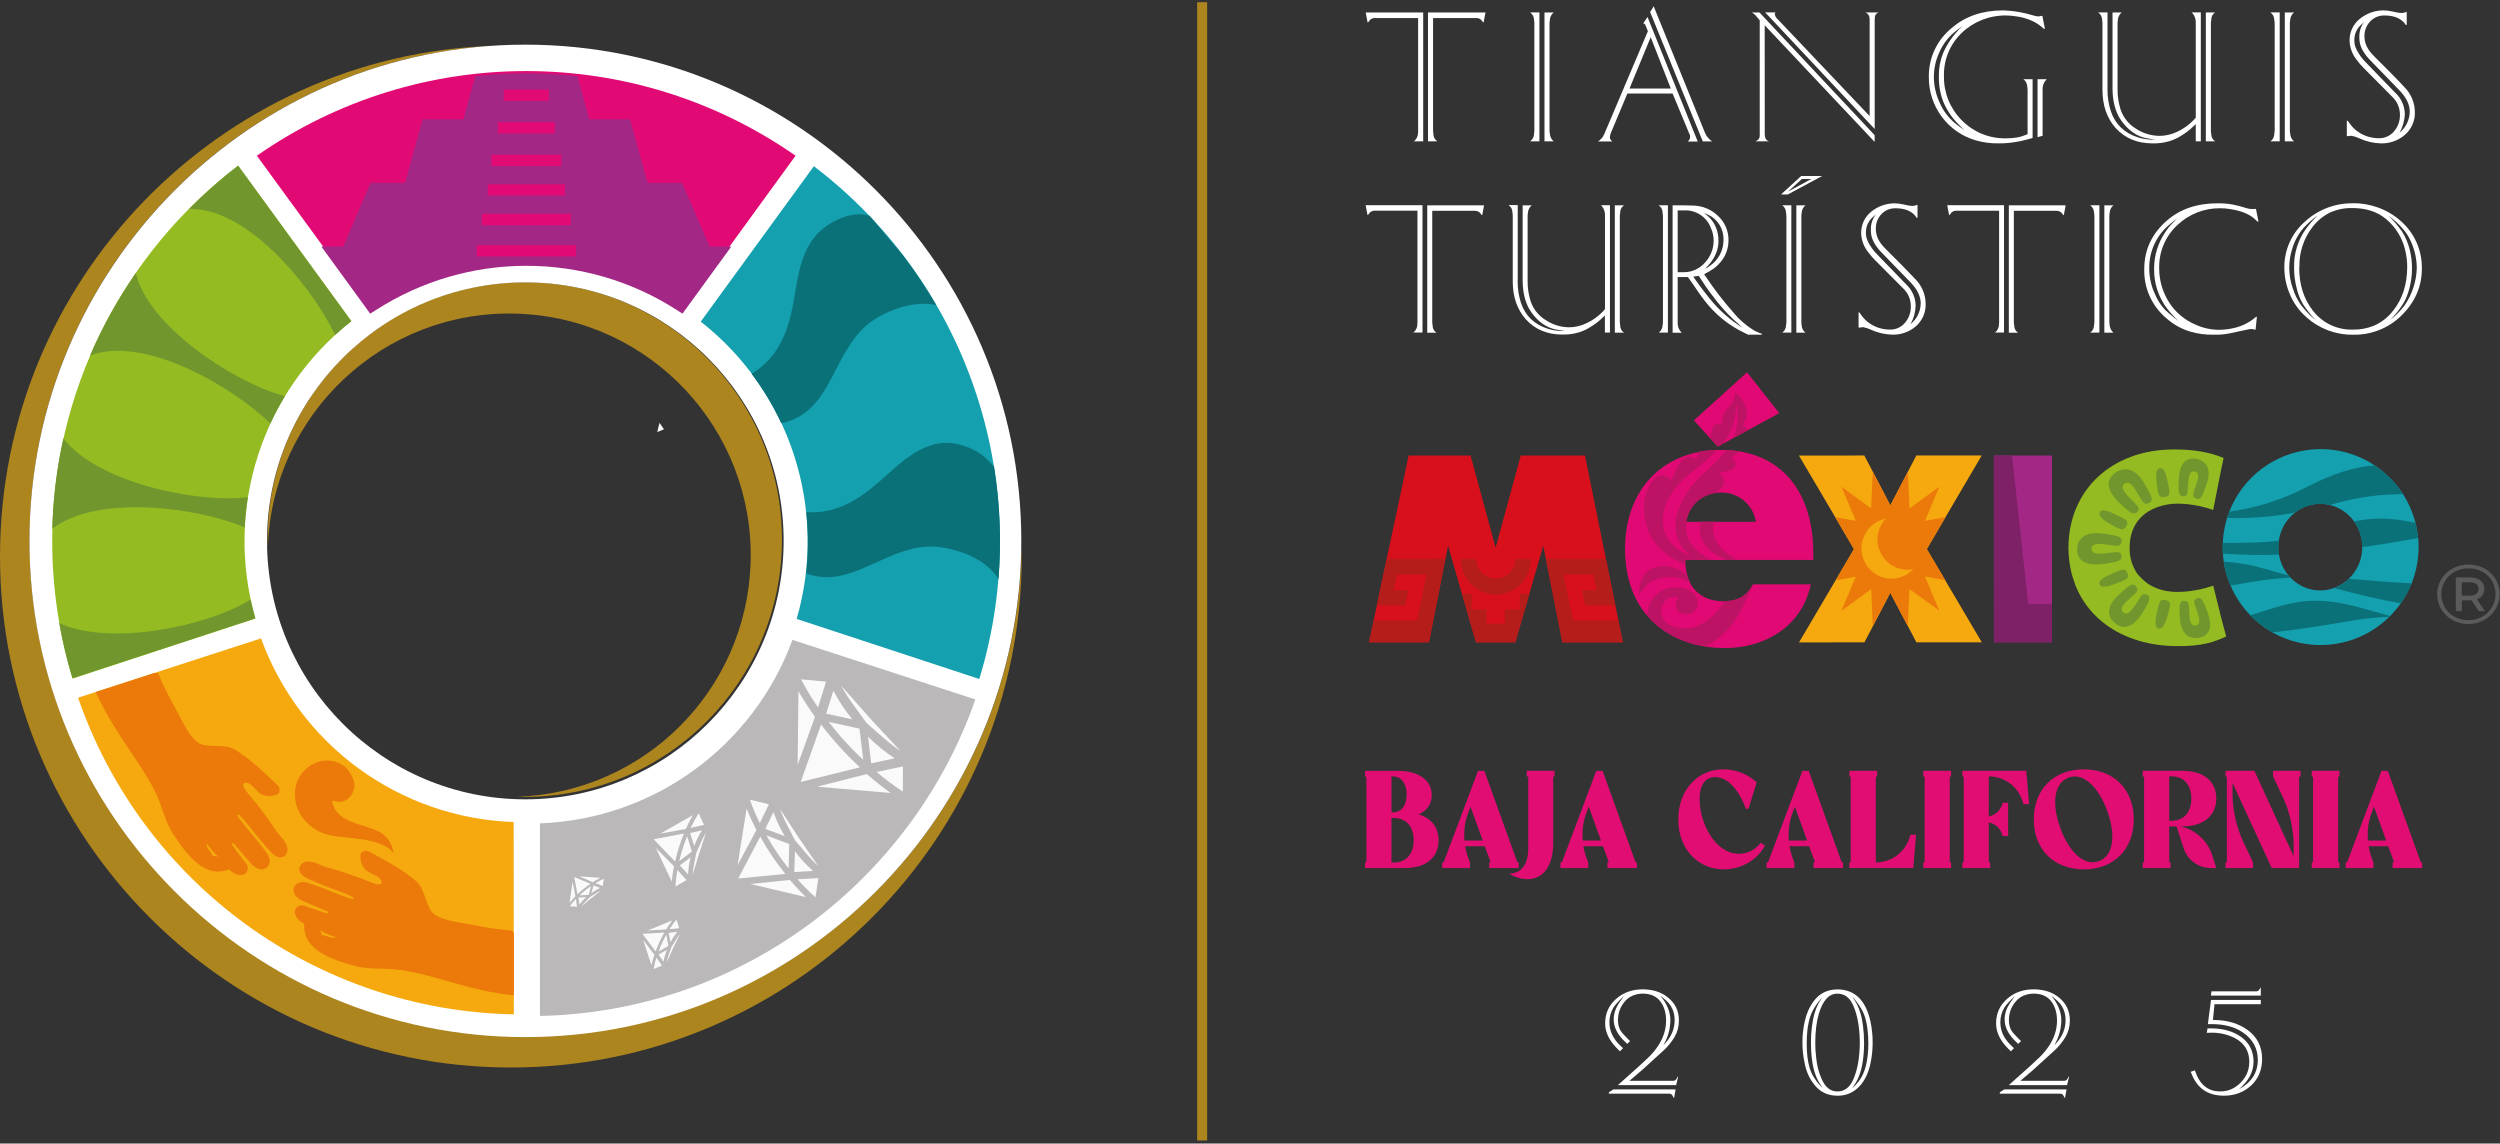<svg xmlns="http://www.w3.org/2000/svg" xmlns:xlink="http://www.w3.org/1999/xlink" xmlns:serif="http://www.serif.com/" width="100%" height="100%" viewBox="0 0 317 145" xml:space="preserve" style="fill-rule:evenodd;clip-rule:evenodd;stroke-linejoin:round;stroke-miterlimit:2;"><rect x="0" y="0" width="317" height="145" fill="#333333" stroke="none"/> <g transform="matrix(1,0,0,1,-87.976,-112.677)"> <g transform="matrix(1,0,0,1.265,573,-10.33)"> <g transform="matrix(1,0,0,0.791,-171.047,156.851)"> <path d="M0,-0.107C0.198,-0.256 0.298,-0.466 0.298,-0.737C0.298,-1.007 0.198,-1.215 0,-1.361C-0.198,-1.506 -0.477,-1.579 -0.836,-1.579L-1.824,-1.579L-1.824,0.117L-0.836,0.117C-0.477,0.117 -0.198,0.043 0,-0.107M0.791,0.086C0.626,0.313 0.394,0.476 0.095,0.576L1.116,2.08L0.342,2.08L-0.59,0.714L-1.813,0.714L-1.813,2.08L-2.577,2.08L-2.577,-2.187L-0.781,-2.187C-0.219,-2.187 0.224,-2.056 0.55,-1.793C0.876,-1.53 1.037,-1.177 1.037,-0.737C1.037,-0.417 0.956,-0.143 0.791,0.086M0.757,2.795C1.282,2.503 1.695,2.105 1.997,1.6C2.302,1.096 2.453,0.536 2.453,-0.074C2.453,-0.687 2.305,-1.242 2.009,-1.74C1.713,-2.237 1.306,-2.629 0.786,-2.913C0.265,-3.198 -0.32,-3.339 -0.97,-3.339C-1.615,-3.339 -2.2,-3.195 -2.729,-2.903C-3.255,-2.61 -3.669,-2.214 -3.969,-1.712C-4.268,-1.211 -4.418,-0.657 -4.418,-0.054C-4.418,0.55 -4.268,1.104 -3.969,1.605C-3.669,2.107 -3.257,2.503 -2.734,2.795C-2.209,3.086 -1.629,3.232 -0.994,3.232C-0.349,3.232 0.234,3.086 0.757,2.795M1.044,-3.329C1.646,-3.002 2.119,-2.551 2.464,-1.979C2.808,-1.408 2.98,-0.773 2.98,-0.074C2.98,0.623 2.804,1.261 2.453,1.841C2.1,2.42 1.622,2.876 1.015,3.21C0.409,3.545 -0.26,3.712 -0.994,3.712C-1.727,3.712 -2.395,3.545 -2.997,3.21C-3.601,2.876 -4.076,2.42 -4.423,1.846C-4.771,1.269 -4.944,0.636 -4.944,-0.054C-4.944,-0.743 -4.771,-1.376 -4.423,-1.953C-4.076,-2.529 -3.597,-2.983 -2.992,-3.319C-2.386,-3.652 -1.712,-3.819 -0.97,-3.819C-0.231,-3.819 0.442,-3.656 1.044,-3.329" style="fill:rgb(90,91,90);fill-rule:nonzero;"></path> </g> </g> <g transform="matrix(1,0,0,1.265,573,-10.33)"> <g transform="matrix(1,0,0,0.791,-400.832,139.907)"> <path d="M0,0.456L-0.845,0.81C-0.774,0.417 -0.679,0.028 -0.559,-0.354L0,0.456Z" style="fill:rgb(251,250,251);fill-rule:nonzero;"></path> </g> </g> <g transform="matrix(1,0,0,1.265,573,-10.33)"> <g transform="matrix(1,0,0,0.791,-419.469,125.542)"> <path d="M0,65.182C0.322,65.182 0.642,65.201 0.986,65.201C18.996,65.201 33.597,50.601 33.597,32.591C33.597,14.581 18.996,-0.019 0.986,-0.019C-17.024,-0.019 -31.623,14.581 -31.623,32.591L-31.623,32.595C-31.623,32.916 -31.623,33.256 -31.594,33.584C-31.048,16.68 -16.902,3.42 0.003,3.966C16.908,4.512 30.168,18.659 29.622,35.564C29.1,51.702 16.138,64.662 0,65.182" style="fill:rgb(173,133,31);fill-rule:nonzero;"></path> </g> </g> <g transform="matrix(1,0,0,1.265,573,-10.33)"> <g transform="matrix(1,0,0,0.791,-355.5,153.848)"> <path d="M0,-2.056C-0.53,32.109 -28.474,59.741 -62.761,59.741C-65.97,59.742 -69.173,59.498 -72.344,59.012C-102.531,54.469 -125.777,28.346 -125.777,-3.103C-125.777,-36.385 -99.748,-63.686 -67,-65.766C-101.676,-64.589 -129.524,-36.025 -129.524,-1.063C-129.524,34.654 -100.468,63.71 -64.747,63.71C-29.027,63.71 0.029,34.654 0.029,-1.063C0.029,-1.384 0.006,-1.725 0,-2.056" style="fill:rgb(173,133,31);fill-rule:nonzero;"></path> </g> </g> <g transform="matrix(1,0,0,1.265,573,-10.33)"> <g transform="matrix(1,0,0,0.791,-418.409,125.547)"> <path d="M0,65.506C-18.09,65.508 -32.756,50.845 -32.758,32.755C-32.759,14.665 -18.096,-0.001 -0.006,-0.003C18.084,-0.005 32.75,14.658 32.751,32.748L32.751,32.755C32.737,50.837 18.082,65.492 0,65.506M0,-30.129C-34.673,-30.129 -62.881,-1.918 -62.881,32.755C-62.881,67.427 -34.673,95.635 0,95.635C34.673,95.635 62.887,67.427 62.887,32.755C62.887,-1.918 34.676,-30.129 0,-30.129" style="fill:white;fill-rule:nonzero;"></path> </g> </g> <g transform="matrix(1,0,0,1.265,573,-10.33)"> <g transform="matrix(1,0,0,0.791,-478.404,127.629)"> <path d="M0,30.135C0.003,11.466 8.727,-6.129 23.586,-17.43L37.941,2.277C26.59,11.19 21.776,26.095 25.772,39.962L2.593,47.565C0.87,41.916 -0.004,36.041 0,30.135" style="fill:rgb(148,187,33);fill-rule:nonzero;"></path> </g> </g> <g transform="matrix(1,0,0,1.265,573,-10.33)"> <g transform="matrix(-0.745,0.527,0.667,0.589,-450.035,134.315)"> <path d="M5.056,-20.993C8.95,-20.066 12.74,-18.75 16.371,-17.064C9.635,-14.569 5.579,-2.435 5.056,4.582C3.861,4.069 2.638,3.622 1.392,3.243C5.216,-2.696 8.314,-15.129 5.056,-20.993" style="fill:rgb(112,150,45);fill-rule:nonzero;"></path> </g> </g> <g transform="matrix(1,0,0,1.265,573,-10.33)"> <g transform="matrix(0.867,-0.394,-0.498,-0.686,-438.281,126.436)"> <path d="M-6.435,-2.684C-5.56,-2.489 -4.685,-2.314 -3.8,-2.185L-6.435,22.049C-9.182,21.68 -11.901,21.122 -14.571,20.377C-8.184,17.08 -5.932,4.445 -6.435,-2.684" style="fill:rgb(112,150,45);fill-rule:nonzero;"></path> </g> </g> <g transform="matrix(1,0,0,1.265,573,-10.33)"> <g transform="matrix(0.024,0.79,1,-0.019,-463.378,151.428)"> <path d="M10.117,-14.377C12.49,-14.019 14.84,-13.519 17.154,-12.879L10.117,10.478C9.324,10.268 8.526,10.084 7.719,9.935C11.032,4.364 13.24,-8.124 10.117,-14.377" style="fill:rgb(112,150,45);fill-rule:nonzero;"></path> </g> </g> <g transform="matrix(1,0,0,1.265,573,-10.33)"> <g transform="matrix(0.441,-0.71,-0.898,-0.348,-455.722,139.12)"> <path d="M-11.697,-7.664C-10.523,-7.157 -9.32,-6.712 -8.097,-6.334C-11.809,-0.638 -14.771,11.825 -11.697,17.939C-15.444,17.032 -19.095,15.764 -22.596,14.153C-16.093,10.929 -12.077,-1.142 -11.697,-7.664" style="fill:rgb(112,150,45);fill-rule:nonzero;"></path> </g> </g> <g transform="matrix(1,0,0,1.265,573,-10.33)"> <g transform="matrix(-0.95,-0.247,-0.312,0.751,-378.018,111.732)"> <path d="M-37.451,59.01L-13.077,59.01C-12.562,44.581 -3.334,31.911 10.241,26.995L2.762,3.798C-20.889,11.955 -36.942,33.997 -37.451,59.01" style="fill:rgb(20,160,175);fill-rule:nonzero;"></path> </g> </g> <g transform="matrix(1,0,0,1.265,573,-10.33)"> <g transform="matrix(1,0,0,0.791,-385.96,118.221)"> <path d="M0,27.108C6.301,25.823 6.385,18.595 10.742,14.765C12.706,13.037 16.633,11.433 19.65,12.137C18.351,9.903 16.909,7.756 15.331,5.71L11.288,0.941L11.182,0.829C8.776,0 5.45,1.841 4.081,3.689C2.298,6.086 2.057,8.984 1.54,11.828C0.819,15.797 -0.508,18.856 -3.763,20.845C-2.294,22.795 -1.033,24.893 0,27.104" style="fill:rgb(11,113,121);fill-rule:nonzero;"></path> </g> </g> <g transform="matrix(1,0,0,1.265,573,-10.33)"> <g transform="matrix(1,0,0,0.791,-358.414,142.343)"> <path d="M0,16.391C0.389,11.624 0.201,6.826 -0.559,2.104C-0.819,1.805 -1.092,1.526 -1.359,1.263C-3.059,-0.422 -5.897,-1.308 -8.108,-0.727C-10.999,0.041 -12.991,2.165 -15.177,4.064C-18.069,6.587 -20.862,8.123 -24.367,7.872C-24.367,8.065 -24.345,8.255 -24.326,8.444C-24.326,8.57 -24.303,8.695 -24.293,8.821C-24.103,11.09 -24.133,13.375 -24.383,15.639C-19.004,17.699 -14.608,12.545 -9.075,12.252C-6.231,12.098 -1.646,13.512 0,16.391" style="fill:rgb(11,113,121);fill-rule:nonzero;"></path> </g> </g> <g transform="matrix(1,0,0,1.265,573,-10.33)"> <g transform="matrix(-0.588,0.639,0.809,0.465,-436.189,138.058)"> <path d="M-56.442,23.32L-32.063,23.32C-31.56,8.889 -22.336,-3.787 -8.758,-8.702L-16.234,-31.906C-39.881,-23.74 -55.925,-1.694 -56.423,23.317" style="fill:rgb(225,9,115);fill-rule:nonzero;"></path> </g> </g> <g transform="matrix(1,0,0,1.265,573,-10.33)"> <g transform="matrix(1,0,0,0.791,-846,-393.759)"> <path d="M434.005,653.225L421.424,653.225L421.424,651.795L434.005,651.795L434.005,653.225ZM422.073,647.836L433.355,647.836L433.355,649.266L422.073,649.266L422.073,647.836ZM422.829,644.083L432.604,644.083L432.604,645.513L422.829,645.513L422.829,644.083ZM423.279,640.339L432.148,640.339L432.148,641.769L423.279,641.769L423.279,640.339ZM424.098,636.21L431.332,636.21L431.332,637.644L424.098,637.644L424.098,636.21ZM424.853,632.08L430.573,632.08L430.573,633.51L424.853,633.51L424.853,632.08ZM450.952,651.969L447.472,643.906L443.093,643.906L440.866,635.84L435.698,635.84L434.194,630.377C429.888,629.902 425.542,629.902 421.235,630.377L419.734,635.84L414.567,635.84L412.34,643.906L407.957,643.906L404.499,651.969L401.72,651.969L407.591,660.031L407.912,660.48L408.632,660.031C420.259,652.542 435.191,652.542 446.817,660.031L447.517,660.474L447.839,660.031L453.71,651.969L450.952,651.969Z" style="fill:rgb(163,40,134);fill-rule:nonzero;"></path> </g> </g> <g transform="matrix(1,0,0,1.265,573,-10.33)"> <g transform="matrix(-0.001,-0.791,-1,0.001,-423.703,158.184)"> <path d="M-51.496,-3.783L-27.122,-3.783C-26.614,10.646 -17.387,23.317 -3.811,28.227L-11.301,51.433C-34.947,43.272 -50.994,21.23 -51.496,-3.779" style="fill:rgb(245,169,14);fill-rule:nonzero;"></path> </g> </g> <g transform="matrix(1,0,0,1.265,573,-10.33)"> <g transform="matrix(1,0,0,0.791,-457.192,166.772)"> <path d="M0,20.872C-0.074,20.789 -0.428,20.419 -0.823,20.605C-1.179,19.827 -1.703,19.613 -1.638,18.922C-1.318,19.564 -0.392,20.393 0,20.872M7.973,20.721C8.441,20.547 8.707,20.051 8.593,19.564C8.471,18.668 7.629,18.063 7.112,17.283C6.039,15.659 4.869,14.103 3.606,12.623C2.51,11.338 3.201,11.261 3.355,11.271C4.174,11.328 4.685,12.54 5.434,12.803C6.071,13.057 6.788,13.021 7.397,12.703C7.69,12.562 7.69,11.897 7.397,11.621C5.749,10.078 3.991,8.327 1.935,7.074C0.572,6.247 -1.585,6.999 -2.732,6.186C-3.995,5.294 -4.846,3.147 -5.775,1.527C-6.527,0.206 -7.191,-1.164 -7.764,-2.573C-7.927,-2.592 -8.085,-2.606 -8.242,-2.628L-15.707,-0.211C-15.206,0.881 -14.648,1.948 -14.036,2.983C-12.182,6.286 -9.73,9.252 -8.136,12.472C-7.246,14.281 -6.902,16.197 -5.945,17.671C-4.164,20.406 -1.858,23.5 1.208,22.26C2.082,23.102 2.879,23.137 3.374,22.726C3.634,22.39 3.65,21.926 3.413,21.573C2.866,20.862 2.176,19.982 1.777,19.397C1.662,19.23 1.485,19.075 1.632,18.96C1.78,18.845 1.954,19.137 2.037,19.249C2.561,19.892 3.207,20.589 3.75,21.235C4.03,21.613 4.39,21.924 4.804,22.145C5.154,22.324 5.572,22.308 5.91,22.106C6.297,21.811 6.458,21.305 6.315,20.84C6.189,20.374 5.823,19.966 5.486,19.507C4.602,18.311 2.115,15.589 2.272,15.329C2.497,14.975 4.419,17.733 5.341,18.725C6.141,19.587 6.947,20.929 7.959,20.724" style="fill:rgb(235,122,11);fill-rule:nonzero;"></path> </g> </g> <g transform="matrix(1,0,0,1.265,573,-10.33)"> <g transform="matrix(1,0,0,0.791,-442.388,188.273)"> <path d="M0,3.647C-0.642,3.926 -1.006,3.499 -1.858,3.396C-1.805,2.966 -2.262,2.753 -2.369,2.699C-1.787,2.921 -0.727,3.56 0,3.647M18.991,10.511C19.711,10.652 21.472,10.961 22.526,11.038L22.526,3.236C22.462,3.104 22.404,2.966 22.34,2.838C20.818,2.724 19.304,2.514 17.809,2.211C15.987,1.832 13.683,1.687 12.439,0.764C11.311,-0.074 11.359,-2.356 10.148,-3.413C8.32,-4.981 6.105,-6.113 4.129,-7.195C3.779,-7.391 3.143,-7.195 3.098,-6.873C2.987,-6.195 3.175,-5.503 3.615,-4.975C4.097,-4.332 5.408,-4.229 5.716,-3.471C5.775,-3.326 5.916,-2.645 4.354,-3.291C2.555,-4.032 0.711,-4.661 -1.167,-5.174C-2.066,-5.418 -2.901,-6.038 -3.792,-5.877C-4.288,-5.831 -4.675,-5.427 -4.701,-4.93C-4.582,-3.901 -3.056,-3.554 -1.986,-3.056C-0.758,-2.491 2.461,-1.52 2.192,-1.199C1.992,-0.951 -1.369,-2.485 -2.779,-2.941C-3.319,-3.121 -3.824,-3.342 -4.306,-3.314C-4.79,-3.305 -5.219,-2.997 -5.382,-2.542C-5.469,-2.156 -5.347,-1.752 -5.061,-1.478C-4.727,-1.149 -4.32,-0.902 -3.872,-0.759C-3.091,-0.437 -2.237,-0.042 -1.452,0.26C-1.314,0.312 -1,0.376 -1.051,0.556C-1.102,0.736 -1.318,0.607 -1.514,0.556C-2.192,0.357 -3.249,-0.02 -4.084,-0.325C-4.494,-0.446 -4.934,-0.285 -5.167,0.074C-5.408,0.671 -5.119,1.417 -4.049,1.985C-4.284,5.283 -0.62,6.52 2.529,7.361C4.232,7.811 6.154,7.538 8.153,7.831C11.71,8.345 15.289,9.759 19.004,10.498" style="fill:rgb(235,122,11);fill-rule:nonzero;"></path> </g> </g> <g transform="matrix(1,0,0,1.265,573,-10.33)"> <g transform="matrix(1,0,0,0.791,-443.339,175.163)"> <path d="M0,7.302C-2.391,6.707 -4.306,4.651 -4.286,2.141C-4.321,0.178 -3.001,-1.551 -1.099,-2.036C0.029,-2.314 1.222,-2.04 2.114,-1.297C2.611,-0.835 2.972,-0.246 3.159,0.406C3.667,1.765 2.23,3.674 0.666,2.954C0.624,2.937 0.578,2.937 0.536,2.954C0.503,2.964 0.475,2.988 0.46,3.018C0.461,3.033 0.461,3.046 0.46,3.06C0.451,3.087 0.451,3.116 0.46,3.144C0.807,4.631 1.896,5.284 3.268,5.77C4.27,6.129 5.302,6.367 6.27,6.829C7.362,7.349 8.097,8.41 8.197,9.616C6.832,7.556 2.07,7.807 0.006,7.296" style="fill:rgb(235,122,11);fill-rule:nonzero;"></path> </g> </g> <g transform="matrix(1,0,0,1.265,573,-10.33)"> <g transform="matrix(0,-0.791,-1,0,-365.138,202.062)"> <path d="M3.79,51.42L28.18,51.42C28.717,37.018 37.903,24.37 51.433,19.404L43.884,-3.79C20.927,4.244 4.314,25.883 3.777,51.42" style="fill:rgb(186,184,184);fill-rule:nonzero;"></path> </g> </g> <g transform="matrix(1,0,0,1.265,573,-10.33)"> <g transform="matrix(1,0,0,0.791,-376.04,172.725)"> <path d="M0,-3.098L0.475,0.852C0.418,0.8 -0.684,-0.248 -1.167,-0.755C-1.388,-0.984 -1.587,-1.222 -1.809,-1.462C-2.031,-1.703 -2.243,-1.919 -2.452,-2.157C-2.915,-2.69 -3.85,-3.888 -3.895,-3.95L0,-3.098Z" style="fill:rgb(251,250,251);fill-rule:nonzero;"></path> </g> </g> <g transform="matrix(1,0,0,1.265,573,-10.33)"> <g transform="matrix(1,0,0,0.791,-373.582,167.694)"> <path d="M0,3.921C-0.829,3.192 -1.591,2.539 -1.607,2.501C-1.623,2.462 -2.22,1.649 -2.866,0.749C-3.579,-0.188 -4.223,-1.175 -4.794,-2.204L-1.07,2.009L2.76,6.125C1.792,5.455 0.872,4.719 0.006,3.921" style="fill:rgb(251,250,251);fill-rule:nonzero;"></path> </g> </g> <g transform="matrix(1,0,0,1.265,573,-10.33)"> <g transform="matrix(1,0,0,0.791,-374.954,173.747)"> <path d="M0,-3.368C1.029,-2.339 2.163,-1.42 3.384,-0.626L0.392,0L0,-3.368Z" style="fill:rgb(251,250,251);fill-rule:nonzero;"></path> </g> </g> <g transform="matrix(1,0,0,1.265,573,-10.33)"> <g transform="matrix(1,0,0,0.791,-370.529,176.581)"> <path d="M0,-3.184L-0.016,0C-1.178,-0.755 -2.292,-1.585 -3.349,-2.483L0,-3.184Z" style="fill:rgb(251,250,251);fill-rule:nonzero;"></path> </g> </g> <g transform="matrix(1,0,0,1.265,573,-10.33)"> <g transform="matrix(1,0,0,0.791,-372.078,174.824)"> <path d="M0,2.406L-9.319,1.606L-3.031,0C-2.068,0.851 -1.062,1.652 -0.016,2.4" style="fill:rgb(251,250,251);fill-rule:nonzero;"></path> </g> </g> <g transform="matrix(1,0,0,1.265,573,-10.33)"> <g transform="matrix(-0.741,0.531,0.672,0.586,-376.42,174.25)"> <path d="M-0.406,-7.131C-0.294,-5.931 -0.239,-4.703 -0.238,-3.463C-0.238,-2.223 -0.297,-0.997 -0.406,0.203L6.401,-3.465L-0.406,-7.131Z" style="fill:rgb(251,250,251);fill-rule:nonzero;"></path> </g> </g> <g transform="matrix(1,0,0,1.265,573,-10.33)"> <g transform="matrix(1,0,0,0.791,-380.266,167.031)"> <path d="M0,2.208L0.916,-0.713C1.587,0.579 2.39,1.797 3.313,2.921L0,2.208Z" style="fill:rgb(251,250,251);fill-rule:nonzero;"></path> </g> </g> <g transform="matrix(1,0,0,1.265,573,-10.33)"> <g transform="matrix(1,0,0,0.791,-383.45,168.147)"> <path d="M0,-3.557L3.172,-3.264L2.15,0C1.36,-1.14 0.641,-2.327 0,-3.557" style="fill:rgb(251,250,251);fill-rule:nonzero;"></path> </g> </g> <g transform="matrix(1,0,0,1.265,573,-10.33)"> <g transform="matrix(1,0,0,0.791,-383.884,166.531)"> <path d="M0,9.335L0.106,0C0.746,1.113 1.445,2.191 2.202,3.23L0,9.335Z" style="fill:rgb(251,250,251);fill-rule:nonzero;"></path> </g> </g> <g transform="matrix(1,0,0,1.265,573,-10.33)"> <g transform="matrix(1,0,0,0.791,-384.944,183.423)"> <path d="M0,-1.992L-0.084,1.096C-0.116,1.051 -0.842,0.132 -1.16,-0.33C-1.304,-0.53 -1.43,-0.739 -1.568,-0.941C-1.707,-1.144 -1.844,-1.343 -1.98,-1.548C-2.275,-2.011 -2.863,-3.037 -2.889,-3.088L0,-1.992Z" style="fill:rgb(251,250,251);fill-rule:nonzero;"></path> </g> </g> <g transform="matrix(1,0,0,1.265,573,-10.33)"> <g transform="matrix(1,0,0,0.791,-383.129,179.907)"> <path d="M0,3.243C-0.556,2.601 -1.07,2.002 -1.083,1.974C-1.096,1.945 -1.459,1.244 -1.854,0.486C-2.295,-0.316 -2.678,-1.148 -2.998,-2.005L-0.611,1.656L1.867,5.248C1.198,4.624 0.574,3.954 0,3.243" style="fill:rgb(251,250,251);fill-rule:nonzero;"></path> </g> </g> <g transform="matrix(1,0,0,1.265,573,-10.33)"> <g transform="matrix(1,0,0,0.791,-384.225,184.651)"> <path d="M0,-2.626C0.676,-1.721 1.444,-0.891 2.291,-0.145L-0.084,0L0,-2.626Z" style="fill:rgb(251,250,251);fill-rule:nonzero;"></path> </g> </g> <g transform="matrix(1,0,0,1.265,573,-10.33)"> <g transform="matrix(1,0,0,0.791,-381.249,187.183)"> <path d="M0,-2.436L-0.373,0C-1.181,-0.714 -1.943,-1.478 -2.654,-2.288L0,-2.436Z" style="fill:rgb(251,250,251);fill-rule:nonzero;"></path> </g> </g> <g transform="matrix(1,0,0,1.265,573,-10.33)"> <g transform="matrix(1,0,0,0.791,-382.82,185.441)"> <path d="M0,2.178L-7.069,0.514L-2.053,0C-1.409,0.76 -0.727,1.486 -0.01,2.178" style="fill:rgb(251,250,251);fill-rule:nonzero;"></path> </g> </g> <g transform="matrix(1,0,0,1.265,573,-10.33)"> <g transform="matrix(-0.83,0.441,0.557,0.656,-386.801,184.858)"> <path d="M-1.14,-4.962C-1.055,-4.033 -1.012,-3.084 -1.01,-2.115C-1.014,-1.149 -1.054,-0.2 -1.14,0.732L4.146,-2.117L-1.14,-4.962Z" style="fill:rgb(251,250,251);fill-rule:nonzero;"></path> </g> </g> <g transform="matrix(1,0,0,1.265,573,-10.33)"> <g transform="matrix(1,0,0,0.791,-387.978,179.361)"> <path d="M0,1.218L1.031,-0.923C1.399,0.146 1.878,1.173 2.461,2.141L0,1.218Z" style="fill:rgb(251,250,251);fill-rule:nonzero;"></path> </g> </g> <g transform="matrix(1,0,0,1.265,573,-10.33)"> <g transform="matrix(1,0,0,0.791,-389.935,179.749)"> <path d="M0,-2.972L2.406,-2.39L1.253,0C0.774,-0.964 0.356,-1.956 0,-2.972" style="fill:rgb(251,250,251);fill-rule:nonzero;"></path> </g> </g> <g transform="matrix(1,0,0,1.265,573,-10.33)"> <g transform="matrix(1,0,0,0.791,-391.493,178.291)"> <path d="M0,7.153L1.134,0C1.492,0.896 1.908,1.803 2.381,2.722L0,7.153Z" style="fill:rgb(251,250,251);fill-rule:nonzero;"></path> </g> </g> <g transform="matrix(1,0,0,1.265,573,-10.33)"> <g transform="matrix(1,0,0,0.791,-397.281,182.029)"> <path d="M0,0.703L-1.607,1.921C-1.607,1.882 -1.42,1.133 -1.318,0.79C-1.273,0.636 -1.221,0.485 -1.173,0.334C-1.125,0.182 -1.076,0.012 -1.029,-0.123C-0.913,-0.47 -0.63,-1.18 -0.613,-1.218L0,0.703Z" style="fill:rgb(251,250,251);fill-rule:nonzero;"></path> </g> </g> <g transform="matrix(1,0,0,1.265,573,-10.33)"> <g transform="matrix(1,0,0,0.791,-396.943,182.051)"> <path d="M0,1.925C0.11,1.373 0.202,0.874 0.209,0.852C0.216,0.829 0.428,0.367 0.658,-0.147C0.887,-0.702 1.155,-1.24 1.462,-1.754L0.569,0.948L-0.263,3.679C-0.219,3.085 -0.131,2.494 0,1.912" style="fill:rgb(251,250,251);fill-rule:nonzero;"></path> </g> </g> <g transform="matrix(1,0,0,1.265,573,-10.33)"> <g transform="matrix(1,0,0,0.791,-397.454,184.892)"> <path d="M0,-2.179C-0.182,-1.466 -0.29,-0.736 -0.322,0L-1.363,-1.15L0,-2.179Z" style="fill:rgb(251,250,251);fill-rule:nonzero;"></path> </g> </g> <g transform="matrix(1,0,0,1.265,573,-10.33)"> <g transform="matrix(1,0,0,0.791,-397.978,185.083)"> <path d="M0,0.478L-1.398,1.285C-1.361,0.583 -1.28,-0.116 -1.157,-0.807L0,0.478Z" style="fill:rgb(251,250,251);fill-rule:nonzero;"></path> </g> </g> <g transform="matrix(1,0,0,1.265,573,-10.33)"> <g transform="matrix(1,0,0,0.791,-399.848,182.219)"> <path d="M0,4.284L-2.021,0L0.283,2.349C0.157,3.008 0.057,3.654 0,4.278" style="fill:rgb(251,250,251);fill-rule:nonzero;"></path> </g> </g> <g transform="matrix(1,0,0,1.265,573,-10.33)"> <g transform="matrix(-0.953,-0.239,-0.302,0.754,-402.592,183.067)"> <path d="M-3.227,-4.045C-3.17,-3.437 -3.142,-2.814 -3.143,-2.187C-3.141,-1.559 -3.171,-0.936 -3.227,-0.325L0.225,-2.184L-3.227,-4.045Z" style="fill:rgb(251,250,251);fill-rule:nonzero;"></path> </g> </g> <g transform="matrix(1,0,0,1.265,573,-10.33)"> <g transform="matrix(1,0,0,0.791,-397.528,181.759)"> <path d="M0,-1.288L1.514,-1.632C1.118,-1.01 0.79,-0.347 0.534,0.344L0,-1.288Z" style="fill:rgb(251,250,251);fill-rule:nonzero;"></path> </g> </g> <g transform="matrix(1,0,0,1.265,573,-10.33)"> <g transform="matrix(1,0,0,0.791,-396.436,180.225)"> <path d="M0,-1.851L0.681,-0.386L-1.009,0C-0.711,-0.637 -0.374,-1.255 0,-1.851" style="fill:rgb(251,250,251);fill-rule:nonzero;"></path> </g> </g> <g transform="matrix(1,0,0,1.265,573,-10.33)"> <g transform="matrix(1,0,0,0.791,-401.297,178.952)"> <path d="M0,2.333L4.119,0C3.799,0.546 3.512,1.131 3.236,1.742L0,2.333Z" style="fill:rgb(251,250,251);fill-rule:nonzero;"></path> </g> </g> <g transform="matrix(1,0,0,1.265,573,-10.33)"> <g transform="matrix(1,0,0,0.791,-400.276,191.49)"> <path d="M0,0.706L-1.24,1.417C-1.24,1.391 -1.038,0.883 -0.935,0.645C-0.894,0.539 -0.839,0.443 -0.787,0.34C-0.736,0.237 -0.697,0.134 -0.646,0.018C-0.536,-0.213 -0.273,-0.685 -0.26,-0.711L0,0.706Z" style="fill:rgb(251,250,251);fill-rule:nonzero;"></path> </g> </g> <g transform="matrix(1,0,0,1.265,573,-10.33)"> <g transform="matrix(1,0,0,0.791,-400.15,191.799)"> <path d="M0,1.231C0.128,0.855 0.238,0.511 0.247,0.492C0.257,0.473 0.444,0.17 0.649,-0.151C0.861,-0.517 1.098,-0.869 1.356,-1.205L0.485,0.589L-0.344,2.436C-0.258,2.021 -0.144,1.614 0,1.215" style="fill:rgb(251,250,251);fill-rule:nonzero;"></path> </g> </g> <g transform="matrix(1,0,0,1.265,573,-10.33)"> <g transform="matrix(1,0,0,0.791,-400.462,193.634)"> <path d="M0,-1.501C-0.195,-1.017 -0.34,-0.514 -0.434,0L-1.061,-0.904L0,-1.501Z" style="fill:rgb(251,250,251);fill-rule:nonzero;"></path> </g> </g> <g transform="matrix(1,0,0,1.265,573,-10.33)"> <g transform="matrix(1,0,0,0.791,-401.092,193.575)"> <path d="M0,0.562L-1.057,1.006C-0.968,0.515 -0.848,0.031 -0.697,-0.444L0,0.562Z" style="fill:rgb(251,250,251);fill-rule:nonzero;"></path> </g> </g> <g transform="matrix(1,0,0,1.265,573,-10.33)"> <g transform="matrix(1,0,0,0.791,-402.422,191.466)"> <path d="M0,3.191L-1.035,0L0.373,1.861C0.225,2.297 0.101,2.741 0,3.191" style="fill:rgb(251,250,251);fill-rule:nonzero;"></path> </g> </g> <g transform="matrix(1,0,0,1.265,573,-10.33)"> <g transform="matrix(-0.908,-0.332,-0.419,0.718,-403.93,192.06)"> <path d="M-2.143,-2.865C-2.107,-2.438 -2.081,-1.995 -2.079,-1.547C-2.077,-1.1 -2.104,-0.659 -2.143,-0.228L0.305,-1.553L-2.143,-2.865Z" style="fill:rgb(251,250,251);fill-rule:nonzero;"></path> </g> </g> <g transform="matrix(1,0,0,1.265,573,-10.33)"> <g transform="matrix(1,0,0,0.791,-400.237,191.602)"> <path d="M0,-1.09L1.096,-1.196C0.761,-0.794 0.47,-0.357 0.225,0.106L0,-1.09Z" style="fill:rgb(251,250,251);fill-rule:nonzero;"></path> </g> </g> <g transform="matrix(1,0,0,1.265,573,-10.33)"> <g transform="matrix(1,0,0,0.791,-399.244,190.376)"> <path d="M0,-1.208L0.34,-0.118L-0.884,0C-0.618,-0.421 -0.326,-0.824 -0.01,-1.208" style="fill:rgb(251,250,251);fill-rule:nonzero;"></path> </g> </g> <g transform="matrix(1,0,0,1.265,573,-10.33)"> <g transform="matrix(1,0,0,0.791,-402.894,189.503)"> <path d="M0,1.269L3.107,0C2.828,0.365 2.568,0.746 2.33,1.141L0,1.269Z" style="fill:rgb(251,250,251);fill-rule:nonzero;"></path> </g> </g> <g transform="matrix(1,0,0,1.265,573,-10.33)"> <g transform="matrix(1,0,0,0.791,-410.385,186.112)"> <path d="M0,1.034L-1.147,1.108C-1.147,1.091 -0.809,0.787 -0.656,0.658C-0.581,0.6 -0.511,0.549 -0.437,0.488C-0.363,0.427 -0.299,0.368 -0.228,0.315C-0.067,0.189 0.296,-0.062 0.315,-0.074L0,1.034Z" style="fill:rgb(251,250,251);fill-rule:nonzero;"></path> </g> </g> <g transform="matrix(1,0,0,1.265,573,-10.33)"> <g transform="matrix(1,0,0,0.791,-410.613,187.092)"> <path d="M0,0.495L0.434,0.055C0.434,0.055 0.691,-0.109 0.964,-0.267C1.245,-0.456 1.54,-0.626 1.844,-0.774L0.559,0.228L-0.688,1.269C-0.48,0.999 -0.252,0.744 -0.006,0.508" style="fill:rgb(251,250,251);fill-rule:nonzero;"></path> </g> </g> <g transform="matrix(1,0,0,1.265,573,-10.33)"> <g transform="matrix(1,0,0,0.791,-410.7,187.902)"> <path d="M0,-0.935C-0.311,-0.651 -0.593,-0.339 -0.842,0L-0.977,-0.87L0,-0.935Z" style="fill:rgb(251,250,251);fill-rule:nonzero;"></path> </g> </g> <g transform="matrix(1,0,0,1.265,573,-10.33)"> <g transform="matrix(1,0,0,0.791,-411.86,187.353)"> <path d="M0,0.977L-0.916,0.92C-0.677,0.597 -0.42,0.291 -0.145,0L0,0.977Z" style="fill:rgb(251,250,251);fill-rule:nonzero;"></path> </g> </g> <g transform="matrix(1,0,0,1.265,573,-10.33)"> <g transform="matrix(1,0,0,0.791,-412.802,185.618)"> <path d="M0,2.671L0.383,0L0.739,1.842C0.478,2.105 0.231,2.382 0,2.671" style="fill:rgb(251,250,251);fill-rule:nonzero;"></path> </g> </g> <g transform="matrix(1,0,0,1.265,573,-10.33)"> <g transform="matrix(-0.629,-0.615,-0.777,0.497,-412.017,185.501)"> <path d="M-1.494,-1.192C-1.46,-0.843 -1.445,-0.492 -1.444,-0.133C-1.442,0.226 -1.462,0.584 -1.494,0.928L0.468,-0.126L-1.494,-1.192Z" style="fill:rgb(251,250,251);fill-rule:nonzero;"></path> </g> </g> <g transform="matrix(1,0,0,1.265,573,-10.33)"> <g transform="matrix(1,0,0,0.791,-409.765,186.754)"> <path d="M0,-0.964L0.825,-0.642C0.441,-0.466 0.076,-0.252 -0.263,0L0,-0.964Z" style="fill:rgb(251,250,251);fill-rule:nonzero;"></path> </g> </g> <g transform="matrix(1,0,0,1.265,573,-10.33)"> <g transform="matrix(1,0,0,0.791,-408.46,186.045)"> <path d="M0,-0.916L-0.135,0L-1.061,-0.354C-0.719,-0.562 -0.365,-0.75 0,-0.916" style="fill:rgb(251,250,251);fill-rule:nonzero;"></path> </g> </g> <g transform="matrix(1,0,0,1.265,573,-10.33)"> <g transform="matrix(1,0,0,0.791,-411.584,185.664)"> <path d="M0,-0.736L2.693,-0.553C2.362,-0.386 2.04,-0.202 1.729,0L0,-0.736Z" style="fill:rgb(251,250,251);fill-rule:nonzero;"></path> </g> </g> <g transform="matrix(1,0,0,1.265,573,-10.33)"> <g transform="matrix(1,0,0,0.791,-846,-317.879)"> <rect x="512.772" y="525.082" width="1.273" height="144.241" style="fill:rgb(173,133,31);"></rect> </g> </g> <g transform="matrix(1,0,0,1.265,573,-10.33)"> <g transform="matrix(1,0,0,0.791,-303.956,111.404)"> <path d="M0,-16.33L7.291,-16.33L7.053,-15.077L6.986,-15.077L6.864,-15.24C6.701,-15.496 6.411,-15.642 6.109,-15.619L0.646,-15.619L0.646,-1.326L0.691,-0.899C0.693,-0.534 0.88,-0.195 1.189,0L0.004,0L0,-16.33ZM-1.677,-0.092C-1.459,-0.31 -1.316,-0.593 -1.273,-0.899L-1.25,-1.326L-1.25,-15.619L-6.713,-15.619C-7.016,-15.642 -7.307,-15.496 -7.471,-15.24L-7.59,-15.077L-7.658,-15.077L-7.896,-16.33L-0.607,-16.33L-0.607,0L-1.787,0L-1.677,-0.092Z" style="fill:white;fill-rule:nonzero;"></path> </g> </g> <g transform="matrix(1,0,0,1.265,573,-10.33)"> <g transform="matrix(1,0,0,0.791,-288.001,111.399)"> <path d="M0,-16.324L-0.116,-16.228C-0.335,-16.015 -0.47,-15.729 -0.495,-15.424L-0.543,-15.006L-0.543,-1.32L-0.495,-0.893C-0.463,-0.589 -0.33,-0.305 -0.116,-0.086L0,0.006L-1.182,0.006L-1.182,-16.324L0,-16.324ZM-2.892,-0.086C-2.661,-0.292 -2.522,-0.584 -2.51,-0.893L-2.465,-1.32L-2.465,-15.006L-2.51,-15.43C-2.523,-15.793 -2.708,-16.127 -3.007,-16.33L-1.825,-16.33L-1.825,0.006L-3.007,0.006L-2.892,-0.086Z" style="fill:white;fill-rule:nonzero;"></path> </g> </g> <g transform="matrix(1,0,0,1.265,573,-10.33)"> <g transform="matrix(1,0,0,0.791,-268.853,98.785)"> <path d="M0,14.824C0.176,15.261 0.472,15.639 0.852,15.916L0.948,15.961L-0.26,15.961L-6.935,-0.427L-6.484,-1.16L0,14.824ZM-6.861,2.754L-9.548,9.262L-4.316,9.262L-6.861,2.754ZM-13.49,15.93C-13.386,15.861 -13.29,15.78 -13.204,15.688C-13.097,15.593 -13.003,15.485 -12.921,15.367C-12.841,15.231 -12.77,15.089 -12.709,14.943L-7.218,1.996L-7.43,1.475L-7.5,1.308L-7.574,1.144C-7.614,1.087 -7.671,1.045 -7.738,1.026L-7.809,1.003L-7.266,0.197L-0.896,15.984L-2.224,15.984L-2.153,15.961C-1.956,15.82 -1.849,15.586 -1.87,15.345L-1.893,15.155L-2.034,14.834L-4.084,9.901L-9.823,9.901L-11.903,14.873C-11.955,14.972 -11.987,15.081 -11.999,15.193L-12.044,15.429C-12.033,15.611 -11.948,15.782 -11.809,15.9L-11.738,15.975L-13.539,15.975L-13.49,15.93Z" style="fill:white;fill-rule:nonzero;"></path> </g> </g> <g transform="matrix(1,0,0,1.265,573,-10.33)"> <g transform="matrix(1,0,0,0.791,-259.881,111.453)"> <path d="M0,-16.392L-0.071,-16.273C-0.091,-16.255 -0.1,-16.228 -0.096,-16.202L-0.096,-16.154C-0.042,-15.893 0.101,-15.659 0.308,-15.492L11.928,-3.259L11.928,-15.396C11.932,-15.515 11.924,-15.635 11.906,-15.752C11.875,-15.99 11.735,-16.199 11.526,-16.318L11.385,-16.388L13.089,-16.388C12.779,-16.318 12.568,-16.034 12.59,-15.717C12.573,-15.631 12.565,-15.544 12.568,-15.457L12.568,-1.623L-1.324,-16.405L0,-16.392ZM-1.373,-1.058L-1.373,-0.983C-1.374,-0.896 -1.367,-0.809 -1.35,-0.724C-1.344,-0.41 -1.129,-0.139 -0.826,-0.062L-2.555,-0.062L-2.414,-0.135C-2.177,-0.238 -2.019,-0.466 -2.008,-0.724L-2.008,-15.396L-2.33,-15.775C-2.423,-15.894 -2.494,-15.984 -2.565,-16.058L-2.886,-16.318L-3.005,-16.388L-2.041,-16.388L12.561,-0.842L12.561,0.013L-1.379,-14.769L-1.373,-1.058Z" style="fill:white;fill-rule:nonzero;"></path> </g> </g> <g transform="matrix(1,0,0,1.265,573,-10.33)"> <g transform="matrix(1,0,0,0.791,-225.487,104.727)"> <path d="M0,0.566L-0.096,0.659C-0.404,0.992 -0.562,1.437 -0.534,1.89L-0.534,7.735L-1.176,7.922L-1.176,0.566L0,0.566ZM-11.196,6.286C-12.019,5.473 -12.674,4.508 -13.124,3.442C-13.509,2.438 -13.701,1.371 -13.689,0.296L-13.689,0.155C-13.706,-0.826 -13.526,-1.801 -13.162,-2.712C-12.914,-3.283 -12.613,-3.829 -12.262,-4.344C-11.811,-5.009 -11.287,-5.62 -10.697,-6.166L-11.552,-5.523C-12.434,-4.836 -13.133,-3.944 -13.59,-2.924C-14.066,-1.932 -14.316,-0.846 -14.322,0.254L-14.322,0.344C-14.309,1.487 -14.042,2.612 -13.539,3.638C-13.23,4.354 -12.795,5.007 -12.253,5.566C-11.992,5.861 -11.698,6.124 -11.376,6.35L-10.475,7.032L-11.196,6.286ZM-4.026,8.535C-4.697,8.65 -5.377,8.705 -6.057,8.699L-6.157,8.699C-7.116,8.715 -8.073,8.588 -8.994,8.323C-10.73,7.828 -12.252,6.773 -13.327,5.322C-14.401,3.871 -14.975,2.108 -14.961,0.303L-14.961,0.28C-14.997,-2.126 -13.924,-4.415 -12.05,-5.925C-10.322,-7.416 -8.143,-8.149 -5.566,-8.149L-5.469,-8.149C-4.192,-8.102 -2.927,-7.887 -1.707,-7.506C-1.497,-7.441 -1.282,-7.401 -1.064,-7.387L-1.015,-7.387C-0.936,-7.394 -0.857,-7.411 -0.781,-7.436L-0.566,-7.461L-0.244,-5.825L-0.36,-5.803L-0.55,-5.97C-0.973,-6.343 -1.453,-6.646 -1.974,-6.867C-2.562,-7.124 -3.184,-7.299 -3.821,-7.387C-4.266,-7.463 -4.716,-7.503 -5.167,-7.506C-7.243,-7.537 -9.248,-6.757 -10.756,-5.331C-12.267,-3.903 -13.098,-1.898 -13.044,0.181L-13.044,0.206C-13.074,2.3 -12.253,4.315 -10.768,5.791C-9.311,7.272 -7.312,8.093 -5.235,8.063C-4.638,8.067 -4.042,8.011 -3.457,7.892C-3.198,7.822 -2.937,7.725 -2.68,7.633L-2.439,7.539L-2.439,1.89C-2.439,1.819 -2.465,1.652 -2.487,1.44C-2.512,1.143 -2.646,0.864 -2.863,0.659L-2.985,0.566L-1.803,0.566L-1.803,8.018L-2.394,8.185C-2.93,8.338 -3.475,8.455 -4.027,8.539" style="fill:white;fill-rule:nonzero;"></path> </g> </g> <g transform="matrix(1,0,0,1.265,573,-10.33)"> <g transform="matrix(1,0,0,0.791,-204.141,111.613)"> <path d="M0,-16.595C-0.31,-16.402 -0.498,-16.061 -0.495,-15.695L-0.543,-15.277L-0.543,-1.543C-0.534,-1.416 -0.518,-1.29 -0.495,-1.164C-0.498,-0.798 -0.31,-0.458 0,-0.265L-1.183,-0.265L-1.183,-16.595L0,-16.595ZM-13.654,-6.868C-13.662,-5.92 -13.519,-4.977 -13.227,-4.075C-12.683,-2.443 -11.549,-1.331 -9.772,-0.76C-9.404,-0.638 -9.024,-0.559 -8.638,-0.524C-8.402,-0.494 -8.165,-0.478 -7.928,-0.479C-7.85,-0.498 -7.77,-0.505 -7.69,-0.502L-8.493,-0.618C-9.962,-0.833 -11.064,-1.71 -11.925,-2.915C-12.635,-3.934 -13.015,-5.307 -13.015,-6.987L-13.015,-16.595L-11.832,-16.595L-11.95,-16.499C-12.17,-16.285 -12.305,-16 -12.333,-15.695L-12.378,-15.277L-12.378,-6.89C-12.388,-6.019 -12.259,-5.151 -11.999,-4.319C-11.668,-3.303 -10.984,-2.438 -10.071,-1.881C-9.186,-1.291 -8.152,-0.97 -7.089,-0.955C-6.314,-0.953 -5.549,-1.125 -4.849,-1.459C-4.057,-1.819 -3.341,-2.326 -2.738,-2.954L-2.459,-3.259L-2.459,-15.277C-2.437,-15.725 -2.587,-16.165 -2.879,-16.505L-2.998,-16.601L-1.819,-16.601L-1.819,-0.265L-2.461,-0.265L-2.461,-2.443L-2.741,-2.182C-3.225,-1.708 -3.765,-1.294 -4.348,-0.949C-4.819,-0.651 -5.329,-0.421 -5.865,-0.265C-6.503,-0.081 -7.166,0.006 -7.831,-0.004L-7.947,-0.004C-9.875,-0.004 -11.427,-0.646 -12.606,-1.932C-13.724,-3.185 -14.29,-4.796 -14.29,-6.807L-14.29,-15.277L-14.335,-15.701C-14.35,-16.063 -14.535,-16.396 -14.833,-16.601L-13.651,-16.601L-13.651,-6.868L-13.654,-6.868Z" style="fill:white;fill-rule:nonzero;"></path> </g> </g> <g transform="matrix(1,0,0,1.265,573,-10.33)"> <g transform="matrix(1,0,0,0.791,-194.128,111.399)"> <path d="M0,-16.324L-0.116,-16.228C-0.333,-16.013 -0.468,-15.728 -0.495,-15.424L-0.543,-15.006L-0.543,-1.32L-0.495,-0.893C-0.462,-0.589 -0.328,-0.306 -0.116,-0.086L0,0.006L-1.183,0.006L-1.183,-16.324L0,-16.324ZM-2.892,-0.086C-2.664,-0.295 -2.53,-0.585 -2.52,-0.893L-2.467,-1.32L-2.467,-15.006L-2.52,-15.43C-2.529,-15.793 -2.714,-16.128 -3.015,-16.33L-1.829,-16.33L-1.829,0.006L-3.005,0.006L-2.892,-0.086Z" style="fill:white;fill-rule:nonzero;"></path> </g> </g> <g transform="matrix(1,0,0,1.265,573,-10.33)"> <g transform="matrix(1,0,0,0.791,-185.532,110.269)"> <path d="M0,-13.429C-0.602,-12.943 -0.956,-12.214 -0.964,-11.44L-0.964,-11.395C-0.971,-10.945 -0.861,-10.502 -0.642,-10.11C-0.351,-9.552 0.023,-9.042 0.466,-8.596L4.207,-4.74C4.979,-4.04 5.426,-3.051 5.441,-2.009C5.409,-1.186 5.182,-0.383 4.779,0.334C5.576,-0.317 6.047,-1.287 6.064,-2.317C6.064,-3.213 5.639,-4.091 4.81,-4.968L0.977,-8.921C0.126,-9.821 -0.324,-10.695 -0.324,-11.62L-0.324,-11.713C-0.363,-12.446 -0.135,-13.169 0.318,-13.747L0,-13.429ZM-1.799,-1.17L-1.565,-0.848C-1.33,-0.511 -1.051,-0.208 -0.733,0.051C0.076,0.689 1.075,1.038 2.105,1.045C2.86,1.072 3.586,0.749 4.072,0.171C4.561,-0.399 4.827,-1.126 4.82,-1.877L4.82,-1.925C4.828,-2.783 4.479,-3.606 3.856,-4.197L0.26,-7.818C-0.07,-8.137 -0.371,-8.486 -0.64,-8.86C-1.202,-9.542 -1.526,-10.389 -1.565,-11.273L-1.565,-11.327C-1.585,-12.402 -1.102,-13.425 -0.26,-14.095C0.584,-14.777 1.636,-15.153 2.722,-15.158C3.112,-15.155 3.5,-15.107 3.879,-15.016L4.543,-14.875C4.684,-14.847 4.828,-14.831 4.971,-14.827L5.016,-14.827C5.16,-14.828 5.303,-14.852 5.441,-14.898L5.681,-14.969L5.681,-13.313L5.559,-13.313L5.395,-13.548C4.852,-14.191 3.997,-14.512 2.86,-14.512L2.793,-14.512C2.118,-14.509 1.475,-14.225 1.019,-13.728C0.556,-13.229 0.306,-12.57 0.322,-11.889L0.322,-11.842C0.322,-10.964 0.727,-10.139 1.556,-9.335C3.188,-7.696 4.489,-6.424 5.389,-5.427C6.221,-4.599 6.696,-3.478 6.713,-2.304L6.713,-2.278C6.752,-1.162 6.279,-0.09 5.427,0.633C4.584,1.35 3.504,1.729 2.397,1.697C1.45,1.668 0.517,1.45 -0.344,1.054C-0.651,0.908 -0.975,0.8 -1.308,0.733L-1.629,0.758C-1.652,0.781 -1.726,0.781 -1.797,0.781L-1.915,0.781L-1.915,-1.17L-1.799,-1.17Z" style="fill:white;fill-rule:nonzero;"></path> </g> </g> <g transform="matrix(1,0,0,1.265,573,-10.33)"> <g transform="matrix(1,0,0,0.791,-304.049,130.577)"> <path d="M0,-16.128L7.205,-16.128L6.973,-14.891L6.902,-14.891L6.784,-15.055C6.62,-15.306 6.335,-15.45 6.035,-15.431L0.633,-15.431L0.633,-1.292L0.681,-0.868C0.685,-0.507 0.87,-0.173 1.173,0.019L0,0.019L0,-16.128ZM-1.664,-0.093C-1.446,-0.305 -1.305,-0.585 -1.266,-0.886L-1.243,-1.311L-1.243,-15.45L-6.639,-15.45C-6.938,-15.47 -7.225,-15.326 -7.387,-15.074L-7.507,-14.91L-7.578,-14.91L-7.809,-16.147L-0.604,-16.147L-0.604,-0.012L-1.777,-0.012L-1.664,-0.093Z" style="fill:white;fill-rule:nonzero;"></path> </g> </g> <g transform="matrix(1,0,0,1.265,573,-10.33)"> <g transform="matrix(1,0,0,0.791,-279.091,130.753)"> <path d="M0,-16.35C-0.306,-16.16 -0.492,-15.824 -0.491,-15.463L-0.54,-15.042L-0.54,-1.478C-0.54,-1.404 -0.514,-1.266 -0.491,-1.102C-0.496,-0.741 -0.309,-0.403 0,-0.215L-1.173,-0.215L-1.173,-16.35L0,-16.35ZM-13.496,-6.742C-13.503,-5.804 -13.36,-4.87 -13.069,-3.978C-12.532,-2.371 -11.411,-1.266 -9.656,-0.704C-9.293,-0.583 -8.917,-0.505 -8.535,-0.472C-8.303,-0.438 -8.069,-0.422 -7.835,-0.424C-7.757,-0.443 -7.678,-0.45 -7.6,-0.446L-8.393,-0.566C-9.843,-0.774 -10.942,-1.642 -11.787,-2.834C-12.488,-3.84 -12.86,-5.196 -12.86,-6.857L-12.86,-16.35L-11.691,-16.35L-11.809,-16.26C-12.021,-16.045 -12.154,-15.763 -12.186,-15.463L-12.231,-15.042L-12.231,-6.765C-12.24,-5.9 -12.113,-5.038 -11.854,-4.213C-11.521,-3.205 -10.837,-2.35 -9.927,-1.803C-9.053,-1.222 -8.03,-0.905 -6.979,-0.894C-6.219,-0.896 -5.469,-1.072 -4.785,-1.404C-4.003,-1.759 -3.296,-2.259 -2.703,-2.88L-2.42,-3.2L-2.42,-15.058C-2.399,-15.503 -2.55,-15.939 -2.84,-16.276L-2.956,-16.366L-1.79,-16.366L-1.79,-0.232L-2.432,-0.232L-2.432,-2.385L-2.715,-2.127C-3.192,-1.655 -3.726,-1.246 -4.306,-0.91C-4.768,-0.611 -5.272,-0.383 -5.8,-0.232C-6.427,-0.051 -7.076,0.035 -7.729,0.025L-7.847,0.025C-9.743,0.025 -11.282,-0.617 -12.455,-1.902C-13.551,-3.139 -14.117,-4.73 -14.117,-6.722L-14.117,-15.077L-14.158,-15.498C-14.171,-15.856 -14.355,-16.186 -14.653,-16.385L-13.486,-16.385L-13.486,-6.777L-13.496,-6.742Z" style="fill:white;fill-rule:nonzero;"></path> </g> </g> <g transform="matrix(1,0,0,1.265,573,-10.33)"> <g transform="matrix(1,0,0,0.791,-268.213,124.717)"> <path d="M0,-1.051C1.089,-1.785 1.738,-3.016 1.729,-4.329C1.784,-5.705 0.998,-6.976 -0.257,-7.542L-0.752,-7.774L-0.305,-7.401C0.174,-7.001 0.545,-6.486 0.772,-5.903C0.986,-5.385 1.096,-4.829 1.092,-4.268C1.1,-3.74 1.006,-3.217 0.817,-2.725C0.588,-2.13 0.246,-1.584 -0.19,-1.118L-0.611,-0.682C-0.391,-0.776 -0.185,-0.902 0,-1.055M2.988,5.745C2.027,4.835 1.15,3.84 0.366,2.773C-0.147,2.131 -0.684,1.346 -1.24,0.481L-1.401,0.225L-2.105,0.314L-1.893,0.62C-1.099,1.767 -0.446,2.564 -0.022,3.101C1.152,4.559 2.564,5.809 4.155,6.796L2.988,5.745ZM-4.081,-0.244L-3.333,-0.244C-2.294,-0.233 -1.303,-0.678 -0.623,-1.462C0.091,-2.221 0.486,-3.226 0.479,-4.268C0.479,-4.774 0.375,-5.275 0.173,-5.739C-0.217,-6.892 -1.185,-7.754 -2.375,-8.008C-2.574,-8.054 -2.777,-8.077 -2.982,-8.079L-4.081,-8.079L-4.081,-0.244ZM-3.663,7.332L-3.545,7.426L-4.724,7.426L-4.724,-8.715L-3.227,-8.715L-2.15,-8.69C-0.984,-8.676 0.134,-8.225 0.984,-7.427C1.868,-6.637 2.371,-5.505 2.365,-4.319C2.371,-3.627 2.211,-2.944 1.896,-2.327C1.551,-1.68 1.063,-1.121 0.469,-0.691C0.168,-0.488 -0.145,-0.301 -0.466,-0.132L-0.723,0.01L-0.536,0.292C0.526,1.89 1.699,3.412 2.972,4.849C3.739,5.785 4.665,6.578 5.708,7.191C5.994,7.338 6.291,7.463 6.597,7.564L6.597,7.674L4.865,7.674L4.422,7.464C2.381,6.501 0.606,5.055 -0.749,3.252C-1.391,2.435 -1.941,1.52 -2.597,0.636L-2.783,0.375L-4.081,0.375L-4.081,6.131C-4.108,6.568 -3.957,6.998 -3.663,7.323M-6.376,7.323C-6.155,7.115 -6.02,6.832 -5.999,6.529L-5.951,6.105L-5.951,-7.413L-5.999,-7.831C-6.013,-8.19 -6.195,-8.522 -6.491,-8.725L-5.321,-8.725L-5.321,7.413L-6.491,7.413L-6.376,7.323Z" style="fill:white;fill-rule:nonzero;"></path> </g> </g> <g transform="matrix(1,0,0,1.265,573,-10.33)"> <g transform="matrix(1,0,0,0.791,-256.076,127.646)"> <path d="M0,-12.42L-0.119,-12.327C-0.333,-12.114 -0.465,-11.831 -0.491,-11.53L-0.536,-11.109L-0.536,2.407L-0.491,2.853C-0.464,3.147 -0.332,3.421 -0.119,3.625L0,3.718L-1.17,3.718L-1.17,-12.42L0,-12.42ZM-2.249,-14.149L0.719,-15.755L-0.472,-15.755L-2.249,-14.149ZM-2.856,3.625C-2.633,3.429 -2.498,3.15 -2.484,2.853L-2.432,2.407L-2.432,-11.118L-2.484,-11.54C-2.495,-11.897 -2.677,-12.228 -2.972,-12.43L-1.806,-12.43L-1.806,3.708L-2.972,3.708L-2.856,3.625ZM-0.562,-16.138L2.098,-16.138L-2.253,-13.799L-3.117,-13.799L-0.562,-16.138Z" style="fill:white;fill-rule:nonzero;"></path> </g> </g> <g transform="matrix(1,0,0,1.265,573,-10.33)"> <g transform="matrix(1,0,0,0.791,-247.493,129.473)"> <path d="M0,-13.292C-0.587,-12.807 -0.931,-12.087 -0.935,-11.326L-0.935,-11.277C-0.938,-10.835 -0.827,-10.4 -0.614,-10.014C-0.323,-9.464 0.048,-8.959 0.485,-8.517L4.18,-4.706C4.935,-4.005 5.366,-3.023 5.372,-1.994C5.346,-1.182 5.126,-0.388 4.73,0.32C5.525,-0.32 5.995,-1.279 6.016,-2.299C6.016,-3.182 5.592,-4.053 4.775,-4.918L0.984,-8.822C0.145,-9.712 -0.302,-10.577 -0.302,-11.489L-0.302,-11.583C-0.34,-12.308 -0.111,-13.024 0.34,-13.594L0,-13.292ZM-1.777,-1.177L-1.542,-0.856C-1.314,-0.521 -1.038,-0.221 -0.723,0.035C0.075,0.667 1.062,1.012 2.079,1.015C2.826,1.043 3.545,0.724 4.023,0.15C4.507,-0.414 4.77,-1.135 4.763,-1.878L4.763,-1.923C4.775,-2.771 4.435,-3.585 3.824,-4.172L0.263,-7.745C-0.06,-8.064 -0.358,-8.407 -0.627,-8.774C-1.18,-9.45 -1.499,-10.288 -1.536,-11.161L-1.536,-11.197C-1.557,-12.259 -1.081,-13.27 -0.251,-13.932C0.582,-14.608 1.62,-14.98 2.693,-14.985C3.08,-14.98 3.466,-14.932 3.844,-14.844L4.486,-14.702C4.626,-14.677 4.768,-14.662 4.91,-14.657L4.955,-14.657C5.099,-14.657 5.24,-14.682 5.376,-14.728L5.611,-14.799L5.611,-13.16L5.495,-13.16L5.331,-13.394C4.791,-14.038 3.95,-14.359 2.828,-14.359L2.757,-14.359C2.09,-14.357 1.454,-14.078 1.002,-13.587C0.551,-13.09 0.309,-12.437 0.328,-11.766L0.328,-11.717C0.328,-10.853 0.719,-10.03 1.542,-9.236C3.149,-7.63 4.435,-6.345 5.331,-5.38C6.152,-4.562 6.621,-3.455 6.639,-2.296L6.639,-2.273C6.683,-1.166 6.218,-0.101 5.376,0.619C4.542,1.323 3.475,1.693 2.384,1.657C1.446,1.628 0.524,1.41 -0.328,1.015C-0.626,0.876 -0.94,0.775 -1.263,0.712L-1.585,0.734C-1.607,0.76 -1.677,0.76 -1.748,0.76L-1.864,0.76L-1.864,-1.167L-1.777,-1.177Z" style="fill:white;fill-rule:nonzero;"></path> </g> </g> <g transform="matrix(1,0,0,1.265,573,-10.33)"> <g transform="matrix(1,0,0,0.791,-230.304,130.582)"> <path d="M0,-16.134L7.205,-16.134L6.973,-14.897L6.902,-14.897L6.787,-15.061C6.623,-15.311 6.337,-15.455 6.038,-15.437L0.636,-15.437L0.636,-1.298L0.685,-0.874C0.684,-0.513 0.868,-0.178 1.173,0.013L0,0.013L0,-16.134ZM-1.658,-0.093C-1.439,-0.304 -1.299,-0.584 -1.259,-0.886L-1.234,-1.31L-1.234,-15.449L-6.642,-15.449C-6.941,-15.467 -7.226,-15.324 -7.391,-15.073L-7.507,-14.91L-7.577,-14.91L-7.812,-16.147L-0.611,-16.147L-0.611,-0.012L-1.777,-0.012L-1.658,-0.093Z" style="fill:white;fill-rule:nonzero;"></path> </g> </g> <g transform="matrix(1,0,0,1.265,573,-10.33)"> <g transform="matrix(1,0,0,0.791,-217.023,130.578)"> <path d="M0,-16.129L-0.116,-16.039C-0.331,-15.826 -0.464,-15.543 -0.491,-15.242L-0.536,-14.821L-0.536,-1.305L-0.491,-0.881C-0.458,-0.582 -0.326,-0.303 -0.116,-0.088L0,0.006L-1.17,0.006L-1.17,-16.129L0,-16.129ZM-2.854,-0.088C-2.627,-0.29 -2.492,-0.577 -2.481,-0.881L-2.432,-1.305L-2.432,-14.827L-2.481,-15.249C-2.491,-15.605 -2.673,-15.936 -2.97,-16.135L-1.799,-16.135L-1.799,-0.001L-2.97,-0.001L-2.854,-0.088Z" style="fill:white;fill-rule:nonzero;"></path> </g> </g> <g transform="matrix(1,0,0,1.265,573,-10.33)"> <g transform="matrix(1,0,0,0.791,-209.462,119.535)"> <path d="M0,11.815C-0.266,11.543 -0.516,11.254 -0.749,10.954C-1.863,9.497 -2.452,7.707 -2.42,5.873L-2.42,5.781C-2.407,4.178 -1.928,2.614 -1.038,1.281C-0.775,0.868 -0.47,0.483 -0.126,0.134C0.077,-0.091 0.292,-0.306 0.517,-0.508C0.23,-0.314 -0.044,-0.099 -0.302,0.134C-2.062,1.499 -3.075,3.614 -3.037,5.842L-3.037,5.909C-3.026,7.045 -2.763,8.164 -2.265,9.187C-1.969,9.886 -1.549,10.528 -1.025,11.079C-0.813,11.288 -0.534,11.526 -0.135,11.85L0.636,12.493L0,11.815ZM9.917,13.502C9.831,13.5 9.744,13.508 9.66,13.524L8.772,13.711L7.134,14.062C6.487,14.19 5.829,14.245 5.17,14.225L5.074,14.225C4.11,14.241 3.15,14.116 2.224,13.852C1.081,13.519 0.026,12.937 -0.864,12.146C-2.699,10.607 -3.731,8.315 -3.669,5.922L-3.669,5.899C-3.669,3.469 -2.706,1.432 -0.817,-0.226C0.89,-1.701 3.017,-2.424 5.611,-2.424C6.229,-2.43 6.847,-2.384 7.458,-2.286C8.1,-2.162 8.731,-1.998 9.351,-1.794C9.549,-1.733 9.755,-1.702 9.962,-1.701L10.283,-1.701L10.492,-1.724L10.813,-0.117L10.695,-0.094L10.534,-0.258C9.715,-1.074 8.605,-1.473 7.279,-1.681C6.846,-1.759 6.409,-1.799 5.971,-1.8C3.923,-1.824 1.947,-1.04 0.472,0.382C-1.011,1.79 -1.827,3.761 -1.777,5.806L-1.777,5.828C-1.776,7.344 -1.346,8.83 -0.536,10.112C0.276,11.387 1.459,12.381 2.854,12.962C3.762,13.376 4.747,13.595 5.745,13.605L5.887,13.605C6.478,13.598 7.067,13.527 7.641,13.393C8.71,13.17 9.702,12.67 10.518,11.943L10.611,11.966L10.444,13.605L10.164,13.534L9.917,13.502Z" style="fill:white;fill-rule:nonzero;"></path> </g> </g> <g transform="matrix(1,0,0,1.265,573,-10.33)"> <g transform="matrix(1,0,0,0.791,-180.181,120.495)"> <path d="M0,9.385C1.012,7.952 1.572,6.248 1.607,4.494C1.583,3.19 1.253,1.91 0.643,0.757C0.196,-0.11 -0.666,-1.072 -1.976,-2.074C-1.364,-1.467 -0.801,-0.81 -0.296,-0.11C0.17,0.616 0.511,1.416 0.713,2.255C0.904,3.003 0.999,3.773 0.996,4.545C1.007,5.768 0.789,6.98 0.353,8.122C0.032,8.967 -0.649,9.97 -1.703,11.117C-1.081,10.596 -0.51,10.016 0,9.385M-13.304,4.494C-13.304,6.673 -12.722,8.498 -11.575,9.957C-10.364,11.535 -8.467,12.434 -6.478,12.367C-5.599,12.383 -4.725,12.225 -3.907,11.901C-2.909,11.488 -2.039,10.817 -1.385,9.957C-0.216,8.485 0.369,6.686 0.392,4.494C0.397,3.721 0.303,2.95 0.112,2.2C-0.256,0.713 -1.082,-0.62 -2.249,-1.611C-3.345,-2.547 -4.753,-3.015 -6.462,-3.038L-6.529,-3.038C-7.526,-3.064 -8.514,-2.865 -9.422,-2.457C-10.294,-2.018 -11.054,-1.385 -11.642,-0.605C-12.749,0.842 -13.327,2.625 -13.278,4.446L-13.304,4.494ZM-12.789,9.199C-13.186,8.55 -13.471,7.838 -13.631,7.094C-13.844,6.275 -13.953,5.433 -13.953,4.587L-13.953,4.494C-13.996,2.708 -13.447,0.958 -12.391,-0.483C-11.948,-1.064 -11.464,-1.611 -10.942,-2.123C-11.565,-1.67 -12.144,-1.161 -12.674,-0.603C-13.362,0.166 -13.874,1.077 -14.171,2.065C-14.424,2.836 -14.557,3.641 -14.566,4.453L-14.566,4.568C-14.559,5.461 -14.401,6.346 -14.101,7.187C-13.847,7.988 -13.459,8.74 -12.954,9.411C-12.43,10.061 -11.843,10.656 -11.199,11.188C-11.787,10.573 -12.32,9.908 -12.789,9.199M-6.478,-3.655C-5.408,-3.656 -4.347,-3.473 -3.339,-3.115C-2.263,-2.732 -1.271,-2.145 -0.418,-1.386C1.294,0.111 2.267,2.281 2.249,4.555C2.272,6.891 1.382,8.906 -0.369,10.613C-1.993,12.197 -4.185,13.062 -6.452,13.013C-8.642,13.053 -10.765,12.259 -12.391,10.793C-13.343,9.967 -14.081,8.924 -14.544,7.753C-14.96,6.743 -15.179,5.664 -15.187,4.571C-15.228,2.305 -14.261,0.137 -12.545,-1.345C-10.885,-2.856 -8.71,-3.677 -6.466,-3.639" style="fill:white;fill-rule:nonzero;"></path> </g> </g> <g transform="matrix(1,0,0,1.265,573,-10.33)"> <g transform="matrix(1,0,0,0.791,-267.211,134.559)"> <path d="M0,9.412L0.633,9.068L1.98,8.336L3.789,7.352L7.799,5.173L3.714,0L-3.027,6.089L-0.894,8.438L0,9.412Z" style="fill:rgb(225,9,115);fill-rule:nonzero;"></path> </g> </g> <g transform="matrix(1,0,0,1.265,573,-10.33)"> <g transform="matrix(1,0,0,0.791,-264.09,138.676)"> <path d="M0,1.463C1.684,-0.548 -0.935,-2.715 -0.935,-2.715C-0.935,-2.715 -0.636,-1.959 -1.957,-0.526C-2.41,0.028 -2.639,0.732 -2.6,1.447C-3.757,0.862 -3.978,2.276 -4.001,3.215L-3.111,4.178L-2.468,3.834C-1.388,2.44 -0.861,0.942 -0.772,-1.252C-0.45,0.538 -0.617,1.916 -1.118,3.095L0.694,2.131C0.543,1.843 0.309,1.606 0.022,1.45" style="fill:rgb(189,19,100);fill-rule:nonzero;"></path> </g> </g> <g transform="matrix(1,0,0,1.265,573,-10.33)"> <g transform="matrix(1,0,0,0.791,-189.066,148.528)"> <path d="M0,9.67C-1.936,10.371 -4.102,9.857 -5.517,8.362C-5.611,8.272 -5.694,8.169 -5.775,8.076C-6.403,7.324 -6.82,6.417 -6.983,5.451C-7.036,5.132 -7.066,4.81 -7.069,4.487C-7.068,4.213 -7.046,3.94 -7.002,3.671C-6.808,2.26 -6.069,0.981 -4.942,0.11C-4.031,-0.609 -2.905,-1 -1.745,-1.002C-1.344,-1.001 -0.945,-0.952 -0.556,-0.854C0.698,-0.555 1.8,0.19 2.545,1.241C4.145,3.49 3.863,6.569 1.883,8.491C1.346,9.012 0.704,9.411 0,9.664M10.656,3.353C10.028,-3.476 3.984,-8.504 -2.845,-7.876C-7.534,-7.445 -11.575,-4.399 -13.281,-0.012C-13.384,0.252 -13.474,0.519 -13.564,0.784C-13.881,1.814 -14.064,2.88 -14.107,3.956C-14.107,4.133 -14.126,4.306 -14.126,4.487C-14.126,4.766 -14.107,5.049 -14.091,5.316C-14.071,5.657 -14.036,5.991 -13.989,6.321C-13.834,7.366 -13.544,8.386 -13.127,9.355C-12.532,10.754 -11.681,12.032 -10.62,13.121C-5.858,18.044 1.991,18.174 6.915,13.412C6.946,13.382 6.978,13.351 7.008,13.321C7.047,13.288 7.079,13.253 7.114,13.217C7.615,12.715 8.069,12.17 8.474,11.589C9.94,9.511 10.726,7.03 10.723,4.487C10.723,4.101 10.704,3.725 10.669,3.353" style="fill:rgb(20,160,175);fill-rule:nonzero;"></path> </g> </g> <g transform="matrix(1,0,0,1.265,573,-10.33)"> <g transform="matrix(1,0,0,0.791,-224.832,146.735)"> <path d="M0,18.824L0,-4.852L-5.058,-4.852L-5.058,-4.846L-7.368,-4.846L-7.359,18.824L0,18.824Z" style="fill:rgb(163,40,134);fill-rule:nonzero;"></path> </g> </g> <g transform="matrix(1,0,0,1.265,573,-10.33)"> <g transform="matrix(1,0,0,0.791,-203.527,145.681)"> <path d="M0,16.427C-0.418,14.772 -0.861,12.972 -0.861,12.972L-1.16,13.069C-2.94,13.66 -5.158,13.917 -6.539,13.685C-7.494,13.56 -8.408,13.218 -9.21,12.683C-9.683,12.323 -10.114,11.91 -10.495,11.452C-11.149,10.488 -11.486,9.343 -11.459,8.178C-11.459,5.151 -9.701,3.188 -6.546,2.67C-5.16,2.432 -2.947,2.686 -1.163,3.277L-0.864,3.383C-0.864,3.383 0.186,-2.034 0.456,-3.201C-1.273,-3.943 -3.368,-4.29 -5.81,-4.29C-13.792,-4.29 -19.181,0.893 -19.223,8.136L-19.223,8.197C-19.214,9.295 -19.075,10.387 -18.811,11.452C-18.811,11.514 -18.536,12.381 -18.41,12.674L-18.436,12.674C-17.821,14.328 -16.832,15.816 -15.543,17.022L-14.959,17.533C-12.648,19.428 -9.495,20.55 -5.804,20.63C-2.269,20.717 -0.627,20.071 0.787,19.409C0.633,18.885 0.324,17.703 -0.01,16.421" style="fill:rgb(148,187,33);fill-rule:nonzero;"></path> </g> </g> <g transform="matrix(1,0,0,1.265,573,-10.33)"> <g transform="matrix(1,0,0,0.791,-279.81,145.089)"> <path d="M0,18.14L-0.385,16.221L-1.585,10.322L-4.235,-2.767L-12.382,-2.767L-15.569,8.914L-18.744,-2.767L-26.597,-2.767L-29.377,10.325L-30.631,16.221L-31.036,18.14L-31.623,20.907L-24.03,20.907L-21.928,10.322L-21.6,8.661L-19.83,14.785L-18.059,20.907L-13.069,20.907L-11.298,14.785L-9.528,8.661L-9.197,10.322L-7.102,20.907L0.559,20.907L0,18.14Z" style="fill:rgb(216,16,27);fill-rule:nonzero;"></path> </g> </g> <g transform="matrix(1,0,0,1.265,573,-10.33)"> <g transform="matrix(1,0,0,0.791,-262.374,155.003)"> <path d="M0,-6.906L-8.84,-6.906C-8.586,-8.616 -7.332,-10.008 -5.659,-10.441C-5.222,-10.556 -4.771,-10.612 -4.319,-10.611C-2.161,-10.601 -0.331,-9.025 0,-6.893M-3.738,-2.073L7.272,-2.073L7.272,-2.944C7.272,-10.078 3.869,-14.857 -2.124,-15.833C-2.656,-15.919 -3.192,-15.976 -3.73,-16.004L-4.862,-16.004C-5.646,-15.982 -6.427,-15.899 -7.198,-15.756C-12.771,-14.682 -16.594,-10.232 -16.594,-3.432C-16.594,0.073 -15.562,2.882 -13.828,4.945C-12.092,7.008 -9.531,8.383 -6.61,8.878C-5.734,9.025 -4.847,9.098 -3.959,9.097C0.945,9.097 5.761,6.571 6.967,1.021L-0.357,1.021C-1.179,2.557 -2.336,3.162 -3.936,3.172L-3.988,3.172C-6.093,3.172 -7.603,2.342 -8.371,0.78C-8.505,0.508 -8.612,0.224 -8.692,-0.068C-8.821,-0.522 -8.902,-0.988 -8.933,-1.459L-8.933,-2.064L-3.712,-2.064L-3.738,-2.073Z" style="fill:rgb(225,9,115);fill-rule:nonzero;"></path> </g> </g> <g transform="matrix(1,0,0,1.265,573,-10.33)"> <g transform="matrix(1,0,0,0.791,-238.376,149.121)"> <path d="M0,7.937L-2.333,3.991L0.048,-0.067L4.637,-7.876L4.203,-7.876L-3.657,-7.87L-4.733,-5.804L-6.951,-1.552L-9.161,-5.791L-10.251,-7.87L-18.542,-7.863L-13.949,-0.071L-11.565,3.991L-13.889,7.937L-18.532,15.813L-10.241,15.81L-9.161,13.747L-6.957,9.524L-4.733,13.741L-3.647,15.807L4.647,15.807L0,7.937Z" style="fill:rgb(245,169,14);fill-rule:nonzero;"></path> </g> </g> <g transform="matrix(1,0,0,1.265,573,-10.33)"> <g transform="matrix(1,0,0,0.791,-194.012,144.498)"> <path d="M0,5.211C0.912,4.495 2.038,4.106 3.198,4.105C3.598,4.106 3.997,4.155 4.386,4.25C4.708,4.166 5.029,4.077 5.35,3.987C8.061,3.246 10.86,2.871 13.67,2.875C12.738,1.428 11.518,0.189 10.086,-0.766C7.439,-0.58 4.775,0.288 1.597,1.907C-1.503,3.54 -4.864,4.617 -8.336,5.092C-8.438,5.356 -8.532,5.622 -8.615,5.889C-5.726,5.977 -2.837,5.749 0.004,5.211" style="fill:rgb(11,113,121);fill-rule:nonzero;"></path> </g> </g> <g transform="matrix(1,0,0,1.265,573,-10.33)"> <g transform="matrix(1,0,0,0.791,-186.525,151.61)"> <path d="M0,-2.65C0.674,-1.702 1.036,-0.568 1.035,0.595C2.985,0.329 5.061,-0.002 7.281,-0.403L8.11,-0.539C8.056,-1.189 7.949,-1.834 7.79,-2.467C4.454,-3.245 2.131,-3.11 0.006,-2.65" style="fill:rgb(11,113,121);fill-rule:nonzero;"></path> </g> </g> <g transform="matrix(1,0,0,1.265,573,-10.33)"> <g transform="matrix(1,0,0,0.791,-196.052,151.498)"> <path d="M0,1.695C-0.054,1.376 -0.083,1.054 -0.087,0.731C-0.083,0.457 -0.061,0.185 -0.019,-0.085C-1.056,0.049 -2.1,0.128 -3.146,0.153C-4.63,0.191 -5.948,0.208 -7.124,0.198C-7.124,0.375 -7.14,0.551 -7.14,0.731C-7.14,1.011 -7.124,1.294 -7.108,1.563C-4.743,1.739 -2.37,1.78 0,1.689" style="fill:rgb(11,113,121);fill-rule:nonzero;"></path> </g> </g> <g transform="matrix(1,0,0,1.265,573,-10.33)"> <g transform="matrix(1,0,0,0.791,-227.843,146.738)"> <path d="M0,13.969L-2.047,-4.852L-4.357,-4.852L-4.348,18.821L3.011,18.821L3.011,13.969L0,13.969Z" style="fill:rgb(127,33,102);fill-rule:nonzero;"></path> </g> </g> <g transform="matrix(1,0,0,1.265,573,-10.33)"> <g transform="matrix(1,0,0,0.791,-216.005,151.485)"> <path d="M0,1.898C-0.148,1.162 -0.524,1.397 -2.169,1.548C-3.545,1.67 -3.808,1.397 -3.808,0.969C-3.808,0.542 -3.522,0.211 -2.169,0.391C-0.534,0.619 -0.148,0.776 0,0.044C0.148,-0.689 -1.006,-0.737 -2.034,-0.92C-5.408,-1.514 -5.633,0.51 -5.633,0.963C-5.633,1.416 -5.707,3.412 -2.034,2.846C-1,2.685 0.135,2.579 0,1.882" style="fill:rgb(112,150,45);fill-rule:nonzero;"></path> </g> </g> <g transform="matrix(1,0,0,1.265,573,-10.33)"> <g transform="matrix(0.875,0.383,0.485,-0.691,-217.743,149.381)"> <path d="M0.262,-0.268C1.82,-0.267 2.386,-0.387 2.406,0.465C2.426,1.318 1.826,1.154 0.262,1.085C-1.302,1.014 -1.387,0.581 -1.382,0.397C-1.374,0.213 -1.3,-0.261 0.262,-0.268" style="fill:rgb(112,150,45);fill-rule:nonzero;"></path> </g> </g> <g transform="matrix(1,0,0,1.265,573,-10.33)"> <g transform="matrix(1,0,0,0.791,-216.101,144.751)"> <path d="M0,3.824C0.778,4.541 1.575,5.37 2.066,4.826C2.558,4.284 2.15,4.103 1.002,2.899C0.039,1.896 0.102,1.516 0.46,1.25C0.817,0.984 1.273,0.996 1.964,2.172C2.803,3.606 2.909,4.001 3.608,3.657C4.309,3.313 3.628,2.39 3.139,1.465C1.532,-1.546 -0.299,-0.462 -0.675,-0.173C-1.051,0.116 -2.76,1.298 0,3.818" style="fill:rgb(112,150,45);fill-rule:nonzero;"></path> </g> </g> <g transform="matrix(1,0,0,1.265,573,-10.33)"> <g transform="matrix(0.987,-0.129,-0.163,-0.78,-210.247,147.014)"> <path d="M-0.294,-0.008C0.573,-0.027 0.422,0.558 0.379,2.087C0.335,3.615 -0.104,3.7 -0.294,3.702C-0.481,3.703 -0.957,3.626 -1.001,2.096C-1.045,0.566 -1.171,0.017 -0.304,-0.006" style="fill:rgb(112,150,45);fill-rule:nonzero;"></path> </g> </g> <g transform="matrix(1,0,0,1.265,573,-10.33)"> <g transform="matrix(1,0,0,0.791,-208.218,143.303)"> <path d="M0,4.657C0.691,4.657 0.54,4.281 0.675,2.832C0.784,1.627 1.076,1.44 1.471,1.511C1.867,1.581 2.115,1.88 1.732,3.019C1.259,4.4 1.054,4.706 1.703,4.946C2.353,5.187 2.577,4.204 2.911,3.339C4.004,0.521 2.176,0.004 1.761,-0.07C1.346,-0.144 -0.489,-0.53 -0.546,2.732C-0.569,3.655 -0.652,4.661 0,4.661" style="fill:rgb(112,150,45);fill-rule:nonzero;"></path> </g> </g> <g transform="matrix(1,0,0,1.265,573,-10.33)"> <g transform="matrix(1,0,0,0.791,-271.096,144.944)"> <path d="M0,7.494C-0.143,6.947 -0.174,6.376 -0.09,5.817L-0.119,5.817C0.244,3.888 1.471,2.693 3.062,2.281C6.079,1.089 3.978,-0.402 3.978,-0.402C7.641,-0.816 5.585,-2.291 5.585,-2.291C5.934,-2.546 6.266,-2.822 6.582,-3.117C6.049,-3.203 5.513,-3.26 4.975,-3.287C4.171,-2.188 3.072,-1.201 1.835,-0.074C-0.697,2.237 -3.406,6.996 0.473,10.209C-4.73,8.028 -3.753,2.943 0.444,-0.35C1.652,-1.251 2.789,-2.244 3.846,-3.319C3.061,-3.299 2.279,-3.216 1.507,-3.072C1.382,-2.733 1.274,-2.388 1.186,-2.037C-0.742,-3.74 -1.944,0.588 -1.944,0.588C-3.891,-1.504 -5.447,1.893 -5.479,3.882C-5.521,6.659 -4.245,9.666 -0.244,11.234L-0.244,10.627L3.062,10.627C1.594,9.898 0.36,8.879 -0.006,7.488" style="fill:rgb(189,19,100);fill-rule:nonzero;"></path> </g> </g> <g transform="matrix(1,0,0,1.265,573,-10.33)"> <g transform="matrix(1,0,0,0.791,-267.795,152.538)"> <path d="M0,-2.773C-0.028,-3.118 0.013,-3.466 0.122,-3.795L-1.542,-3.795C-1.71,-3.38 -1.761,-2.928 -1.691,-2.487C-1.449,-0.585 0.187,0.46 1.681,1.022L2.966,1.022C1.745,0.325 0.074,-0.948 -0.016,-2.773" style="fill:rgb(189,19,100);fill-rule:nonzero;"></path> </g> </g> <g transform="matrix(1,0,0,1.265,573,-10.33)"> <g transform="matrix(1,0,0,0.791,-246.23,149.405)"> <path d="M0,7.24C-2.03,6.636 -3.193,4.509 -2.606,2.475C-2.22,1.1 -1.095,0.058 0.305,-0.222C-0.11,0.222 -0.413,0.758 -0.578,1.343C-1.162,3.374 -0.003,5.497 2.021,6.103C2.6,6.274 3.213,6.3 3.805,6.179C2.838,7.224 1.363,7.631 -0.004,7.23M7.108,11.43L5.293,7.108L7.863,7.568L5.531,3.622L7.902,-0.418L5.296,0.055L7.112,-4.274L3.339,-1.52L3.121,-6.16L0.903,-1.905L-1.32,-6.15L-1.542,-1.526L-5.299,-4.274L-3.48,0.051L-6.096,-0.418L-3.712,3.644L-6.034,7.59L-3.48,7.13L-5.299,11.453L-1.53,8.705L-1.32,13.4L0.884,9.178L3.107,13.394L3.326,8.705L7.108,11.43Z" style="fill:rgb(235,122,11);fill-rule:nonzero;"></path> </g> </g> <g transform="matrix(1,0,0,1.265,573,-10.33)"> <g transform="matrix(1,0,0,0.791,-182.061,158.221)"> <path d="M0,1.07C0.039,1.038 0.071,0.996 0.106,0.964L-3.75,-0.112C-10.479,-1.976 -13.258,-0.405 -17.638,0.868C-16.807,1.727 -15.856,2.461 -14.814,3.046C-11.999,2.725 -8.872,2.284 -5.402,1.661C-3.62,1.342 -1.818,1.145 -0.01,1.07" style="fill:rgb(11,113,121);fill-rule:nonzero;"></path> </g> </g> <g transform="matrix(1,0,0,1.265,573,-10.33)"> <g transform="matrix(1,0,0,0.791,-194.587,154.329)"> <path d="M0,1.025C-0.093,0.937 -0.181,0.844 -0.263,0.746C-1.324,0.447 -2.404,0.141 -3.509,-0.161C-5.127,-0.636 -6.796,-0.919 -8.48,-1.006C-8.326,0.04 -8.037,1.06 -7.619,2.031C-6.822,1.9 -6.004,1.76 -5.164,1.61C-3.465,1.307 -1.747,1.114 -0.022,1.031" style="fill:rgb(11,113,121);fill-rule:nonzero;"></path> </g> </g> <g transform="matrix(1,0,0,1.265,573,-10.33)"> <g transform="matrix(0.062,0.789,0.998,-0.049,-184.071,152.586)"> <path d="M4.238,-5.269C5.224,-2.314 6.072,0.451 6.689,3.068C5.933,3.67 5.11,4.182 4.238,4.596C3.962,1.925 3.539,-0.674 3.189,-3.317C3.672,-3.887 4.03,-4.552 4.238,-5.269" style="fill:rgb(11,113,121);fill-rule:nonzero;"></path> </g> </g> <g transform="matrix(1,0,0,1.265,573,-10.33)"> <g transform="matrix(-0.969,-0.196,-0.247,0.766,-211.505,160.009)"> <path d="M-0.24,-3.483C0.622,-3.486 0.471,-2.894 0.434,-1.371C0.397,0.153 -0.045,0.232 -0.24,0.231C-0.436,0.231 -0.912,0.132 -0.944,-1.39C-0.976,-2.915 -1.106,-3.485 -0.24,-3.483" style="fill:rgb(112,150,45);fill-rule:nonzero;"></path> </g> </g> <g transform="matrix(1,0,0,1.265,573,-10.33)"> <g transform="matrix(1,0,0,0.791,-212.753,159.578)"> <path d="M0,-3.419C-0.643,-3.741 -0.703,-3.332 -1.581,-2.04C-2.31,-0.964 -2.683,-0.928 -3.017,-1.192C-3.351,-1.455 -3.439,-1.861 -2.477,-2.738C-1.318,-3.798 -0.967,-3.985 -1.44,-4.537C-1.912,-5.09 -2.651,-4.271 -3.406,-3.625C-5.903,-1.516 -4.46,-0.131 -4.113,0.138C-3.766,0.409 -2.253,1.671 -0.489,-1.349C0.016,-2.205 0.617,-3.104 0,-3.419" style="fill:rgb(112,150,45);fill-rule:nonzero;"></path> </g> </g> <g transform="matrix(1,0,0,1.265,573,-10.33)"> <g transform="matrix(-0.374,-0.733,-0.927,0.296,-218.136,154.114)"> <path d="M-1.744,-2.395C-0.9,-2.389 -1.045,-1.787 -1.09,-0.234C-1.136,1.32 -1.561,1.408 -1.744,1.416C-1.93,1.425 -2.403,1.315 -2.419,-0.256C-2.437,-1.826 -2.57,-2.399 -1.726,-2.392" style="fill:rgb(112,150,45);fill-rule:nonzero;"></path> </g> </g> <g transform="matrix(1,0,0,1.265,573,-10.33)"> <g transform="matrix(1,0,0,0.791,-206.419,161.183)"> <path d="M0,-5.032C-0.643,-4.772 -0.363,-4.489 0.077,-3.104C0.434,-1.941 0.238,-1.661 -0.161,-1.581C-0.559,-1.5 -0.909,-1.69 -0.986,-2.889C-1.07,-4.338 -0.986,-4.698 -1.697,-4.692C-2.407,-4.685 -2.23,-3.689 -2.208,-2.763C-2.121,0.244 -0.238,0.067 0.177,-0.013C0.591,-0.093 2.426,-0.398 1.24,-3.451C0.919,-4.315 0.597,-5.276 0,-5.028" style="fill:rgb(112,150,45);fill-rule:nonzero;"></path> </g> </g> <g transform="matrix(1,0,0,1.265,573,-10.33)"> <g transform="matrix(1,0,0,0.791,-295.354,153.275)"> <path d="M0,4.521C2.472,4.499 4.459,2.478 4.437,0.006L4.437,0L2.475,0C2.475,1.366 1.366,2.474 0,2.474C-1.366,2.474 -2.475,1.366 -2.475,0L-4.437,0C-4.463,2.472 -2.479,4.496 -0.007,4.521L0,4.521Z" style="fill:rgb(181,29,27);fill-rule:nonzero;"></path> </g> </g> <g transform="matrix(1,0,0,1.265,573,-10.33)"> <g transform="matrix(1,0,0,0.791,-286.912,153.249)"> <path d="M0,10.585L7.661,10.585L7.098,7.818L1.346,7.818L0.157,2.005L3.904,2.005L4.335,3.972L2.487,3.972L2.87,5.903L6.716,5.903L5.517,0L-2.096,0L0,10.585Z" style="fill:rgb(181,29,27);fill-rule:nonzero;"></path> </g> </g> <g transform="matrix(1,0,0,1.265,573,-10.33)"> <g transform="matrix(1,0,0,0.791,-310.441,156.951)"> <path d="M0,1.218L3.618,1.218L4.001,-0.71L2.133,-0.71L2.565,-2.677L6.285,-2.677L5.097,3.137L-0.405,3.137L-0.99,5.9L6.604,5.9L8.702,-4.682L1.253,-4.679L0,1.218Z" style="fill:rgb(181,29,27);fill-rule:nonzero;"></path> </g> </g> <g transform="matrix(1,0,0,1.265,573,-10.33)"> <g transform="matrix(1,0,0,0.791,-292.311,161.615)"> <path d="M0,-6.118L0,-4.152L-1.909,-4.152L-1.909,-2.345L-4.232,-2.345L-4.232,-4.152L-6.125,-4.152L-6.125,-6.118L-7.33,-6.118L-5.559,0L-0.569,0L1.202,-6.118L0,-6.118Z" style="fill:rgb(181,29,27);fill-rule:nonzero;"></path> </g> </g> <g transform="matrix(1,0,0,1.265,573,-10.33)"> <g transform="matrix(1,0,0,0.791,-274.894,156.794)"> <path d="M0,-3.452C-2.651,-2.916 -2.32,0.295 -2.32,0.295C-1.982,-0.529 -1.378,-1.217 -0.604,-1.659C0.91,-2.38 2.68,-2.326 4.146,-1.511C4.013,-1.784 3.906,-2.068 3.824,-2.36C2.813,-3.337 1.382,-3.747 0.006,-3.452" style="fill:rgb(189,19,100);fill-rule:nonzero;"></path> </g> </g> <g transform="matrix(1,0,0,1.265,573,-10.33)"> <g transform="matrix(1,0,0,0.791,-267.93,158.569)"> <path d="M0,0.585C-1.102,1.6 -2.571,2.353 -4.451,1.976C-5.887,1.687 -6.755,0.707 -6.315,-0.765C-5.929,-2.008 -4.634,-2.05 -4.245,-1.764C-4.887,-1.279 -4.855,0.225 -3.239,0.316C-1.732,0.344 -1.189,-1.745 -2.767,-2.654C-4.663,-3.75 -7.963,-2.992 -8.265,0.402C-6.491,2.513 -3.969,3.844 -1.047,4.335C2.834,3.098 4.537,-2.118 5.203,-3.518C4.376,-1.982 3.22,-1.379 1.62,-1.369C1.154,-0.663 0.616,-0.008 0.013,0.585" style="fill:rgb(189,19,100);fill-rule:nonzero;"></path> </g> </g> <g transform="matrix(1,0,0,1.265,573,-10.33)"> <g transform="matrix(1,0,0,0.791,-306.882,174.505)"> <path d="M0,12.32C2.808,12.32 4.271,10.874 4.271,8.798C4.271,7.181 3.369,6.007 1.753,5.513C2.74,5.071 3.403,4.288 3.403,3.097C3.403,1.157 1.719,0 -0.885,0L-5.054,0L-5.054,0.698L-5.037,0.698C-4.952,0.698 -4.884,0.766 -4.884,0.851L-4.884,11.452C-4.884,11.537 -4.952,11.622 -5.037,11.622L-5.054,11.622L-5.054,12.32L0,12.32ZM-1.6,0.698C-0.391,0.698 0.221,1.668 0.221,3.012C0.221,4.356 -0.408,5.275 -1.6,5.275L-1.702,5.275L-1.702,0.698L-1.6,0.698ZM-1.429,5.973C0.102,5.973 1.106,6.977 1.106,8.798C1.106,10.618 0.102,11.622 -1.429,11.622L-1.702,11.622L-1.702,5.973L-1.429,5.973Z" style="fill:rgb(225,13,115);fill-rule:nonzero;"></path> </g> </g> <g transform="matrix(1,0,0,1.265,573,-10.33)"> <g transform="matrix(1,0,0,0.791,-296.06,175.192)"> <path d="M0,10.584C0.034,10.669 -0.017,10.754 -0.102,10.754L-0.136,10.754L-0.136,11.452L3.607,11.452L3.607,10.754L3.59,10.754C3.505,10.754 3.42,10.703 3.386,10.584L-0.749,-0.868L-1.549,-0.868L-5.854,10.584C-5.888,10.703 -5.973,10.754 -6.058,10.754L-6.092,10.754L-6.092,11.452L-2.569,11.452L-2.569,10.754L-2.876,9.937C-3.012,9.529 -3.114,9.104 -3.182,8.678L-0.698,8.678L0,10.584ZM-3.267,7.963C-3.369,6.823 -3.216,5.598 -2.859,4.611L-2.501,3.675L-0.953,7.963L-3.267,7.963Z" style="fill:rgb(225,13,115);fill-rule:nonzero;"></path> </g> </g> <g transform="matrix(1,0,0,1.265,573,-10.33)"> <g transform="matrix(1,0,0,0.791,-288.079,178.083)"> <path d="M0,4.68L0,-3.675C0,-3.76 0.068,-3.828 0.153,-3.828L0.17,-3.828L0.17,-4.526L-3.352,-4.526L-3.352,-3.828L-3.335,-3.828C-3.216,-3.828 -3.165,-3.76 -3.165,-3.675L-3.165,5.344C-3.165,7.369 -4.084,8.492 -5.581,8.492C-5.224,8.781 -4.22,9.206 -3.233,9.206C-1.191,9.206 0,7.403 0,4.68" style="fill:rgb(225,13,115);fill-rule:nonzero;"></path> </g> </g> <g transform="matrix(1,0,0,1.265,573,-10.33)"> <g transform="matrix(1,0,0,0.791,-281.068,175.192)"> <path d="M0,10.584C0.034,10.669 -0.017,10.754 -0.102,10.754L-0.136,10.754L-0.136,11.452L3.607,11.452L3.607,10.754L3.59,10.754C3.505,10.754 3.42,10.703 3.386,10.584L-0.749,-0.868L-1.548,-0.868L-5.854,10.584C-5.888,10.703 -5.973,10.754 -6.058,10.754L-6.092,10.754L-6.092,11.452L-2.569,11.452L-2.569,10.754L-2.876,9.937C-3.012,9.529 -3.114,9.104 -3.182,8.678L-0.698,8.678L0,10.584ZM-3.267,7.963C-3.369,6.823 -3.216,5.598 -2.859,4.611L-2.501,3.675L-0.953,7.963L-3.267,7.963Z" style="fill:rgb(225,13,115);fill-rule:nonzero;"></path> </g> </g> <g transform="matrix(1,0,0,1.265,573,-10.33)"> <g transform="matrix(1,0,0,0.791,-262.281,183.075)"> <path d="M0,-9.376C-1.208,-10.533 -2.842,-11.027 -4.237,-11.027C-7.402,-11.027 -9.938,-8.491 -9.938,-4.68C-9.938,-0.885 -7.402,1.651 -4.169,1.651C-2.212,1.651 -0.085,0.698 1.055,-1.344L0.493,-1.719C0.408,-1.548 -0.527,-0.323 -2.246,-0.323C-5.275,-0.323 -7.232,-4.22 -7.232,-7.232C-7.232,-9.104 -6.483,-10.04 -5.275,-10.04C-3.505,-10.04 -2.127,-8.117 -1.361,-6.024L-1.038,-6.024L0,-9.376Z" style="fill:rgb(225,13,115);fill-rule:nonzero;"></path> </g> </g> <g transform="matrix(1,0,0,1.265,573,-10.33)"> <g transform="matrix(1,0,0,0.791,-254.93,175.192)"> <path d="M0,10.584C0.034,10.669 -0.017,10.754 -0.102,10.754L-0.136,10.754L-0.136,11.452L3.607,11.452L3.607,10.754L3.59,10.754C3.505,10.754 3.42,10.703 3.386,10.584L-0.749,-0.868L-1.548,-0.868L-5.854,10.584C-5.888,10.703 -5.973,10.754 -6.058,10.754L-6.092,10.754L-6.092,11.452L-2.569,11.452L-2.569,10.754L-2.876,9.937C-3.012,9.529 -3.114,9.104 -3.182,8.678L-0.698,8.678L0,10.584ZM-3.267,7.963C-3.369,6.823 -3.216,5.598 -2.859,4.611L-2.501,3.675L-0.953,7.963L-3.267,7.963Z" style="fill:rgb(225,13,115);fill-rule:nonzero;"></path> </g> </g> <g transform="matrix(1,0,0,1.265,573,-10.33)"> <g transform="matrix(1,0,0,0.791,-247,183.693)"> <path d="M0,-10.924L0,-11.622L-3.522,-11.622L-3.522,-10.924L-3.505,-10.924C-3.42,-10.924 -3.352,-10.856 -3.352,-10.771L-3.352,-0.17C-3.352,-0.085 -3.42,0 -3.505,0L-3.522,0L-3.522,0.698L4.577,0.698L4.935,-3.522L4.22,-3.522L4.135,-3.25C3.556,-1.31 1.838,-0.017 -0.17,0L-0.17,-10.771C-0.17,-10.856 -0.102,-10.924 -0.017,-10.924L0,-10.924Z" style="fill:rgb(225,13,115);fill-rule:nonzero;"></path> </g> </g> <g transform="matrix(1,0,0,1.265,573,-10.33)"> <g transform="matrix(1,0,0,0.791,-237.641,175.057)"> <path d="M0,10.924C-0.085,10.924 -0.153,10.873 -0.153,10.754L-0.153,0.153C-0.153,0.068 -0.085,0 0,0L0.017,0L0.017,-0.698L-3.505,-0.698L-3.505,0L-3.488,0C-3.403,0 -3.335,0.068 -3.335,0.153L-3.335,10.754C-3.335,10.873 -3.403,10.924 -3.488,10.924L-3.505,10.924L-3.505,11.622L0.017,11.622L0.017,10.924L0,10.924Z" style="fill:rgb(225,13,115);fill-rule:nonzero;"></path> </g> </g> <g transform="matrix(1,0,0,1.265,573,-10.33)"> <g transform="matrix(1,0,0,0.791,-232.689,175.057)"> <path d="M0,10.924C-0.085,10.924 -0.153,10.839 -0.153,10.754L-0.153,5.853C0.647,5.989 1.293,6.568 1.548,7.385L1.6,7.572L2.297,7.572L2.297,3.352L1.6,3.352L1.548,3.539C1.293,4.356 0.647,4.934 -0.153,5.07L-0.153,0C1.855,0.017 3.573,1.31 4.152,3.233L4.237,3.522L4.952,3.522L4.594,-0.698L-3.505,-0.698L-3.505,0L-3.488,0C-3.403,0 -3.335,0.068 -3.335,0.153L-3.335,10.754C-3.335,10.839 -3.403,10.924 -3.488,10.924L-3.505,10.924L-3.505,11.622L0.017,11.622L0.017,10.924L0,10.924Z" style="fill:rgb(225,13,115);fill-rule:nonzero;"></path> </g> </g> <g transform="matrix(1,0,0,1.265,573,-10.33)"> <g transform="matrix(1,0,0,0.791,-227.141,179.362)"> <path d="M0,0.017C0,3.812 2.535,6.347 6.347,6.347C10.142,6.347 12.677,3.812 12.677,0.017C12.677,-3.795 10.142,-6.33 6.347,-6.33C2.535,-6.33 0,-3.795 0,0.017M3.369,1.106C2.195,-2.076 2.621,-4.628 4.424,-5.292C6.194,-5.939 8.151,-4.254 9.308,-1.072C10.482,2.11 10.057,4.663 8.253,5.309C6.483,5.973 4.509,4.271 3.369,1.106" style="fill:rgb(225,13,115);fill-rule:nonzero;"></path> </g> </g> <g transform="matrix(1,0,0,1.265,573,-10.33)"> <g transform="matrix(1,0,0,0.791,-208.27,178.676)"> <path d="M0,1.77C2.672,1.77 4.271,0.375 4.271,-1.752C4.271,-3.845 2.808,-5.275 0,-5.275L-5.054,-5.275L-5.054,-4.577L-5.037,-4.577C-4.952,-4.577 -4.884,-4.509 -4.884,-4.424L-4.884,6.177C-4.884,6.262 -4.952,6.347 -5.037,6.347L-5.054,6.347L-5.054,7.045L-1.531,7.045L-1.531,6.347L-1.548,6.347C-1.634,6.347 -1.702,6.262 -1.702,6.177L-1.702,1.77L-0.766,1.77L0.119,4.493C0.596,6.024 2.008,7.045 3.625,7.045L4.271,7.045L3.727,5.326C3.233,3.795 1.889,2.434 0.357,1.957L-0.255,1.77L0,1.77ZM-1.429,-4.577C0.102,-4.577 1.106,-3.573 1.106,-1.752C1.106,0.051 0.102,1.055 -1.429,1.055L-1.702,1.055L-1.702,-4.577L-1.429,-4.577Z" style="fill:rgb(225,13,115);fill-rule:nonzero;"></path> </g> </g> <g transform="matrix(1,0,0,1.265,573,-10.33)"> <g transform="matrix(1,0,0,0.791,-200.68,177.317)"> <path d="M0,5.207C-0.749,3.573 -1.259,1.293 -1.259,-0.493L-1.259,-2.025L3.71,8.763L7.181,8.763L7.181,-2.706C7.181,-2.791 7.266,-2.859 7.351,-2.859L7.368,-2.859L7.368,-3.556L3.88,-3.556L3.88,-2.859L5.224,0C5.973,1.617 6.483,3.897 6.483,5.7L6.483,7.249L1.514,-3.556L-2.144,-3.556L-2.144,-2.859L-2.127,-2.859C-2.042,-2.859 -1.974,-2.791 -1.974,-2.706L-1.974,7.896C-1.974,7.981 -2.042,8.066 -2.127,8.066L-2.144,8.066L-2.144,8.763L1.344,8.763L1.344,8.066L0,5.207Z" style="fill:rgb(225,13,115);fill-rule:nonzero;"></path> </g> </g> <g transform="matrix(1,0,0,1.265,573,-10.33)"> <g transform="matrix(1,0,0,0.791,-188.394,175.057)"> <path d="M0,10.924C-0.085,10.924 -0.153,10.873 -0.153,10.754L-0.153,0.153C-0.153,0.068 -0.085,0 0,0L0.017,0L0.017,-0.698L-3.505,-0.698L-3.505,0L-3.488,0C-3.403,0 -3.335,0.068 -3.335,0.153L-3.335,10.754C-3.335,10.873 -3.403,10.924 -3.488,10.924L-3.505,10.924L-3.505,11.622L0.017,11.622L0.017,10.924L0,10.924Z" style="fill:rgb(225,13,115);fill-rule:nonzero;"></path> </g> </g> <g transform="matrix(1,0,0,1.265,573,-10.33)"> <g transform="matrix(1,0,0,0.791,-181.502,175.192)"> <path d="M0,10.584C0.034,10.669 -0.017,10.754 -0.102,10.754L-0.136,10.754L-0.136,11.452L3.607,11.452L3.607,10.754L3.59,10.754C3.505,10.754 3.42,10.703 3.386,10.584L-0.749,-0.868L-1.548,-0.868L-5.854,10.584C-5.888,10.703 -5.973,10.754 -6.058,10.754L-6.092,10.754L-6.092,11.452L-2.569,11.452L-2.569,10.754L-2.876,9.937C-3.012,9.529 -3.114,9.104 -3.182,8.678L-0.698,8.678L0,10.584ZM-3.267,7.963C-3.369,6.823 -3.216,5.598 -2.859,4.611L-2.501,3.675L-0.953,7.963L-3.267,7.963Z" style="fill:rgb(225,13,115);fill-rule:nonzero;"></path> </g> </g> <g transform="matrix(1,0,0,1.265,573,-10.33)"> <g transform="matrix(1,0,0,0.791,-274.495,206.641)"> <path d="M0,-12.141L0.477,-11.499C1.015,-10.672 1.281,-9.833 1.274,-8.985C1.266,-8.46 1.192,-7.94 1.052,-7.424C0.926,-6.966 0.749,-6.527 0.521,-6.105L0.387,-5.862L0.631,-6.117C1.422,-6.988 1.817,-7.963 1.817,-9.04C1.817,-10.066 1.439,-10.908 0.686,-11.565L0,-12.141ZM1.938,-0.259L1.749,0.805L1.683,0.805L1.606,0.638L1.518,0.484C1.428,0.35 1.307,0.284 1.152,0.284L-6.523,0.284L-6.523,0.106L-5.946,-0.259L1.938,-0.259ZM-5.426,-5.386C-6.474,-6.42 -6.998,-7.497 -6.998,-8.619C-6.998,-9.904 -6.512,-10.96 -5.537,-11.787C-4.629,-12.561 -3.511,-12.946 -2.182,-12.938C-0.926,-12.923 0.115,-12.588 0.941,-11.93C1.878,-11.185 2.352,-10.214 2.358,-9.018C2.358,-8.235 2.176,-7.534 1.811,-6.914C1.445,-6.294 0.986,-5.725 0.432,-5.209L-1.008,-3.902L-2.37,-2.662L-3.92,-1.344L1.495,-1.344C1.784,-1.306 1.985,-1.421 2.104,-1.687L2.182,-1.865L2.259,-1.865L2.004,-0.801L-5.381,-0.801L-2.757,-3.148C-2.27,-3.584 -1.85,-3.976 -1.494,-4.323C-1.037,-4.759 -0.639,-5.234 -0.299,-5.751C0.381,-6.771 0.724,-7.837 0.731,-8.951C0.731,-9.926 0.499,-10.731 0.033,-11.366C-0.454,-12.037 -1.192,-12.38 -2.182,-12.396C-3.163,-12.388 -3.931,-12.064 -4.485,-11.421C-5.068,-10.749 -5.364,-9.967 -5.37,-9.074C-5.37,-8.55 -5.271,-8.11 -5.071,-7.756C-4.931,-7.512 -4.636,-7.169 -4.186,-6.725L-3.832,-6.382L-4.197,-6.028L-4.452,-6.272C-5.426,-7.18 -5.913,-8.133 -5.913,-9.129C-5.913,-9.822 -5.692,-10.509 -5.249,-11.189L-4.607,-12.097C-5.323,-11.425 -5.773,-10.926 -5.958,-10.601C-6.29,-10.041 -6.456,-9.424 -6.456,-8.753C-6.456,-7.652 -5.987,-6.662 -5.049,-5.785L-4.728,-5.486L-5.117,-5.086L-5.426,-5.386Z" style="fill:white;fill-rule:nonzero;"></path> </g> </g> <g transform="matrix(1,0,0,1.265,573,-10.33)"> <g transform="matrix(1,0,0,0.791,-249.366,197.831)"> <path d="M0,9.887C0.827,8.868 1.244,7.237 1.252,4.992C1.236,3.715 1.104,2.656 0.853,1.815C0.579,0.914 0.022,0.009 -0.819,-0.899C-0.524,-0.463 -0.318,-0.134 -0.199,0.087C0.17,0.796 0.425,1.686 0.565,2.756C0.661,3.509 0.709,4.273 0.709,5.049C0.694,7.056 0.398,8.618 -0.177,9.732C-0.302,9.976 -0.516,10.323 -0.819,10.773C-0.48,10.449 -0.206,10.153 0,9.887M-5.482,4.937C-5.488,5.551 -5.448,6.218 -5.359,6.941C-5.263,7.887 -5.035,8.758 -4.673,9.555C-4.215,10.625 -3.539,11.154 -2.647,11.139C-1.754,11.139 -1.082,10.611 -0.631,9.555C-0.115,8.352 0.151,6.812 0.167,4.937C0.151,3.077 -0.115,1.541 -0.631,0.33C-1.074,-0.732 -1.757,-1.26 -2.68,-1.253C-3.736,-1.253 -4.518,-0.408 -5.027,1.283C-5.323,2.28 -5.474,3.498 -5.482,4.937M-5.15,9.732C-5.725,8.632 -6.017,7.067 -6.024,5.038C-6.031,4.269 -5.984,3.509 -5.88,2.756C-5.747,1.692 -5.496,0.803 -5.128,0.087C-5.046,-0.09 -4.862,-0.386 -4.574,-0.799C-5.392,0.072 -5.935,0.977 -6.201,1.914C-6.445,2.756 -6.567,3.808 -6.567,5.071C-6.567,6.281 -6.445,7.303 -6.201,8.138C-5.943,9.038 -5.389,9.891 -4.54,10.696C-4.835,10.282 -5.038,9.961 -5.15,9.732M-6.822,2.28C-6.614,1.305 -6.234,0.445 -5.68,-0.301C-4.964,-1.282 -3.957,-1.781 -2.658,-1.795C-0.465,-1.773 0.927,-0.414 1.518,2.28C1.702,3.144 1.795,4.026 1.795,4.926C1.795,5.842 1.702,6.732 1.518,7.595C1.259,8.791 0.809,9.74 0.167,10.441C-0.594,11.268 -1.535,11.682 -2.658,11.682C-3.935,11.682 -4.942,11.183 -5.68,10.186C-6.242,9.463 -6.622,8.599 -6.822,7.595C-7.02,6.688 -7.116,5.798 -7.11,4.926C-7.116,4.048 -7.02,3.166 -6.822,2.28" style="fill:white;fill-rule:nonzero;"></path> </g> </g> <g transform="matrix(1,0,0,1.265,573,-10.33)"> <g transform="matrix(1,0,0,0.791,-224.924,206.641)"> <path d="M0,-12.141L0.477,-11.499C1.015,-10.672 1.281,-9.833 1.274,-8.985C1.266,-8.46 1.192,-7.94 1.052,-7.424C0.926,-6.966 0.749,-6.527 0.521,-6.105L0.387,-5.862L0.631,-6.117C1.422,-6.988 1.817,-7.963 1.817,-9.04C1.817,-10.066 1.439,-10.908 0.686,-11.565L0,-12.141ZM1.938,-0.259L1.749,0.805L1.683,0.805L1.606,0.638L1.518,0.484C1.428,0.35 1.307,0.284 1.152,0.284L-6.523,0.284L-6.523,0.106L-5.946,-0.259L1.938,-0.259ZM-5.426,-5.386C-6.474,-6.42 -6.998,-7.497 -6.998,-8.619C-6.998,-9.904 -6.512,-10.96 -5.537,-11.787C-4.629,-12.561 -3.511,-12.946 -2.182,-12.938C-0.926,-12.923 0.115,-12.588 0.941,-11.93C1.878,-11.185 2.352,-10.214 2.359,-9.018C2.359,-8.235 2.176,-7.534 1.811,-6.914C1.445,-6.294 0.986,-5.725 0.432,-5.209L-1.008,-3.902L-2.37,-2.662L-3.92,-1.344L1.495,-1.344C1.784,-1.306 1.985,-1.421 2.104,-1.687L2.182,-1.865L2.259,-1.865L2.004,-0.801L-5.381,-0.801L-2.757,-3.148C-2.27,-3.584 -1.85,-3.976 -1.494,-4.323C-1.037,-4.759 -0.639,-5.234 -0.299,-5.751C0.381,-6.771 0.724,-7.837 0.731,-8.951C0.731,-9.926 0.499,-10.731 0.033,-11.366C-0.454,-12.037 -1.192,-12.38 -2.182,-12.396C-3.163,-12.388 -3.931,-12.064 -4.485,-11.421C-5.068,-10.749 -5.364,-9.967 -5.37,-9.074C-5.37,-8.55 -5.271,-8.11 -5.071,-7.756C-4.931,-7.512 -4.636,-7.169 -4.186,-6.725L-3.832,-6.382L-4.197,-6.028L-4.452,-6.272C-5.426,-7.18 -5.913,-8.133 -5.913,-9.129C-5.913,-9.822 -5.692,-10.509 -5.249,-11.189L-4.607,-12.097C-5.323,-11.425 -5.773,-10.926 -5.957,-10.601C-6.29,-10.041 -6.456,-9.424 -6.456,-8.753C-6.456,-7.652 -5.987,-6.662 -5.049,-5.785L-4.728,-5.486L-5.117,-5.086L-5.426,-5.386Z" style="fill:white;fill-rule:nonzero;"></path> </g> </g> <g transform="matrix(1,0,0,1.265,573,-10.33)"> <g transform="matrix(1,0,0,0.791,-198.354,206.231)"> <path d="M0,-11.623L-6.324,-11.623L-6.258,-12.166L-0.521,-12.166C-0.381,-12.173 -0.241,-12.291 -0.1,-12.52L0,-12.686L0,-11.623ZM-6.313,-11.08L0,-11.08L0,-10.538L-5.869,-10.538L-6.069,-8.533L-5.792,-8.533C-4.197,-8.504 -2.835,-8.09 -1.706,-7.293C-0.458,-6.399 0.166,-5.159 0.166,-3.572C0.151,-2.177 -0.321,-1.057 -1.252,-0.211C-2.182,0.634 -3.326,1.057 -4.685,1.057C-6.545,1.063 -7.856,0.267 -8.616,-1.336L-8.893,-1.966L-8.361,-2.155C-7.779,-0.354 -6.7,0.536 -5.128,0.514C-4.153,0.522 -3.293,0.149 -2.547,-0.604C-1.824,-1.336 -1.462,-2.21 -1.462,-3.229C-1.462,-4.853 -2.33,-5.968 -4.065,-6.574C-4.744,-6.81 -5.46,-6.928 -6.212,-6.928C-6.412,-6.928 -6.626,-6.92 -6.855,-6.906L-6.755,-7.47L-6.201,-7.47C-4.755,-7.448 -3.555,-7.112 -2.602,-6.462C-1.488,-5.71 -0.927,-4.639 -0.919,-3.251C-0.927,-1.966 -1.544,-0.804 -2.769,0.237C-1.182,-0.612 -0.384,-1.856 -0.377,-3.495C-0.392,-4.941 -1.015,-6.089 -2.248,-6.939C-3.26,-7.64 -4.556,-7.998 -6.135,-8.013L-6.711,-8.013L-6.313,-11.08Z" style="fill:white;fill-rule:nonzero;"></path> </g> </g> </g></svg>